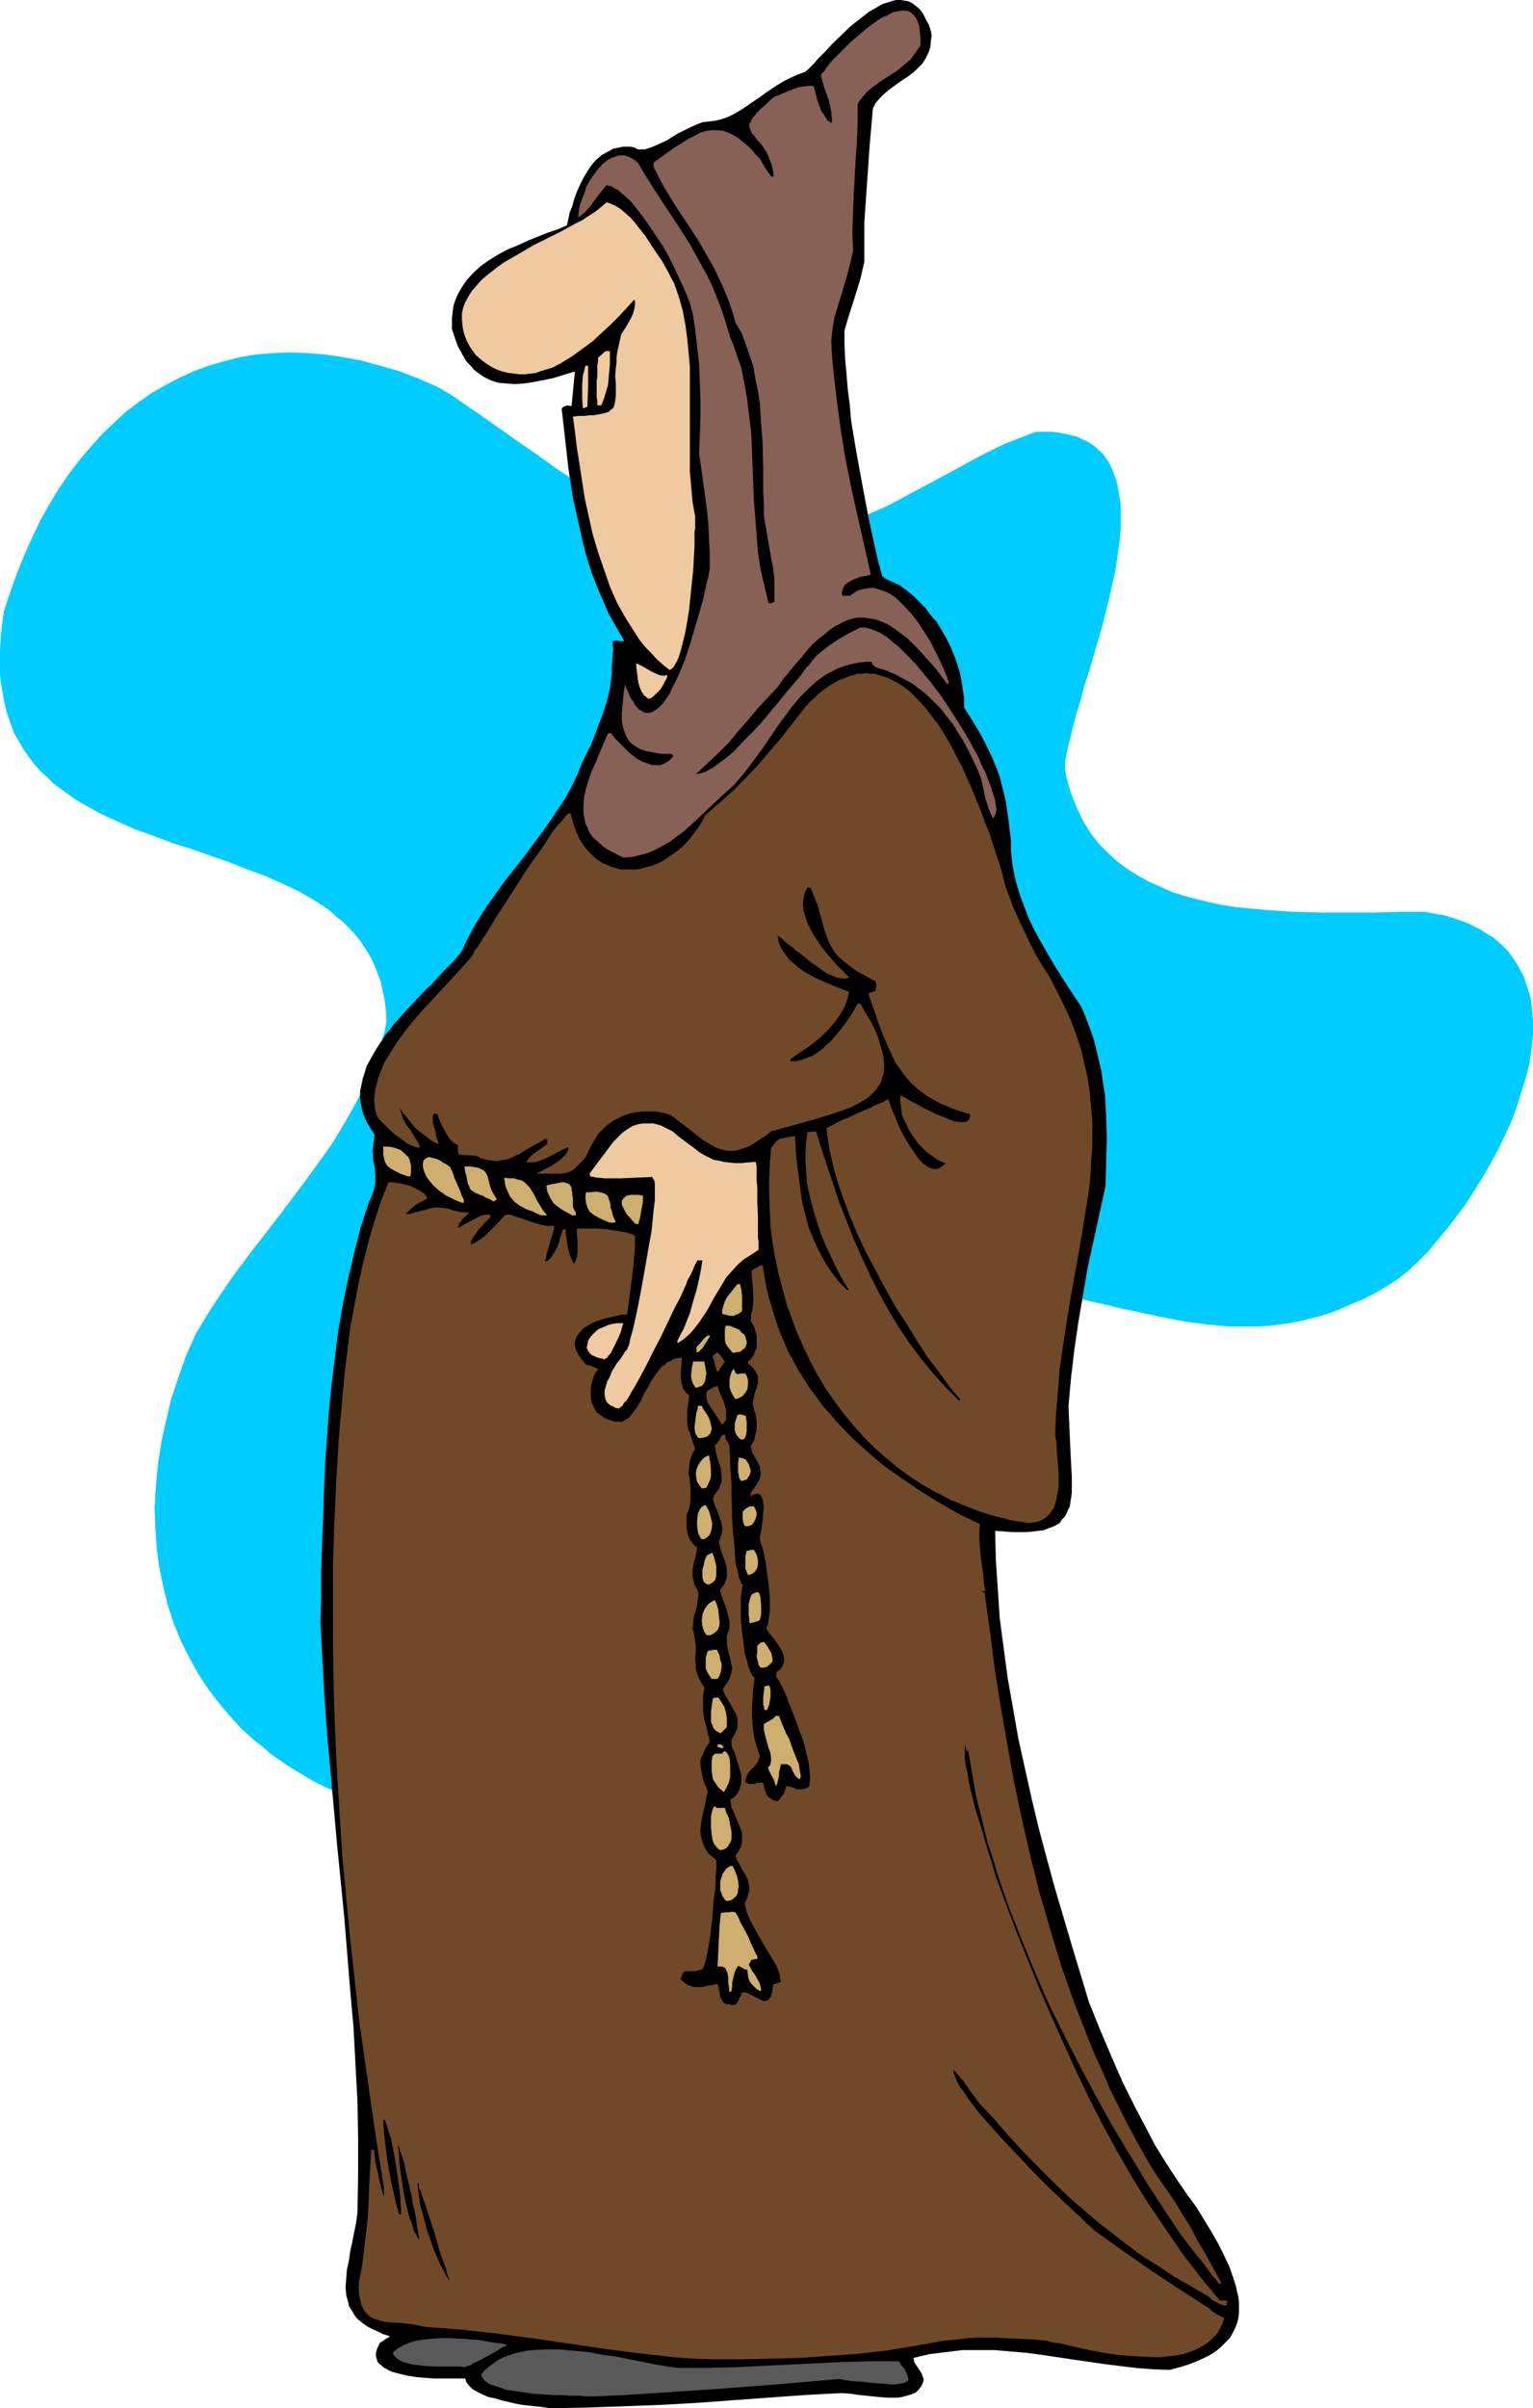 <?xml version="1.0" encoding="UTF-8" standalone="no"?>
<svg
   version="1.0"
   width="99.168mm"
   height="155.711mm"
   id="svg50"
   sodipodi:docname="Monk 5.wmf"
   xmlns:inkscape="http://www.inkscape.org/namespaces/inkscape"
   xmlns:sodipodi="http://sodipodi.sourceforge.net/DTD/sodipodi-0.dtd"
   xmlns="http://www.w3.org/2000/svg"
   xmlns:svg="http://www.w3.org/2000/svg">
  <sodipodi:namedview
     id="namedview50"
     pagecolor="#ffffff"
     bordercolor="#000000"
     borderopacity="0.25"
     inkscape:showpageshadow="2"
     inkscape:pageopacity="0.0"
     inkscape:pagecheckerboard="0"
     inkscape:deskcolor="#d1d1d1"
     inkscape:document-units="mm" />
  <defs
     id="defs1">
    <pattern
       id="WMFhbasepattern"
       patternUnits="userSpaceOnUse"
       width="6"
       height="6"
       x="0"
       y="0" />
  </defs>
  <path
     style="fill:#00ccff;fill-opacity:1;fill-rule:evenodd;stroke:none"
     d="m 114.866,446.153 -3.07,-0.323 -3.07,-0.323 -3.07,-0.646 -2.908,-0.485 -2.908,-0.646 -2.746,-0.646 -2.908,-0.808 -2.585,-0.808 -2.585,-0.808 -2.585,-0.97 -5.008,-2.101 -2.423,-1.131 -2.262,-1.131 -4.362,-2.585 -2.1,-1.293 -4.2,-2.909 -1.777,-1.616 -1.939,-1.454 -1.777,-1.616 -1.777,-1.616 -1.616,-1.778 -3.07,-3.555 -2.908,-3.717 -2.585,-3.878 -2.262,-4.04 -2.1,-4.201 -1.777,-4.363 -1.454,-4.363 -1.131,-4.686 -0.969,-4.686 -0.646,-4.848 -0.323,-5.009 -0.162,-4.848 0.323,-5.171 0.485,-5.171 0.808,-5.333 1.131,-5.171 1.292,-5.494 1.777,-5.333 1.939,-5.494 2.423,-5.333 2.908,-4.848 3.07,-4.686 3.231,-4.686 3.393,-4.525 7.108,-9.211 6.947,-9.211 3.393,-4.686 3.231,-4.525 2.908,-4.848 2.746,-4.848 1.292,-2.424 1.131,-2.424 1.131,-2.424 1.131,-2.585 0.808,-2.585 0.808,-2.585 0.808,-2.585 0.485,-2.585 -0.162,-2.585 -0.323,-2.585 -0.485,-2.262 -0.485,-2.262 -0.808,-2.101 -0.808,-2.101 -0.969,-1.939 -1.131,-1.778 -1.131,-1.778 -1.292,-1.616 -1.454,-1.616 -1.454,-1.454 -1.616,-1.293 -1.616,-1.454 -1.777,-1.293 -1.777,-1.131 -1.939,-1.131 -1.939,-1.131 -4.039,-1.939 -4.362,-1.939 -4.362,-1.616 -4.524,-1.778 -4.685,-1.616 -4.524,-1.616 -4.685,-1.454 -4.685,-1.778 -4.524,-1.616 -4.362,-1.939 -4.2,-1.939 -4.039,-2.262 -1.939,-1.131 -1.777,-1.293 -1.777,-1.293 -1.777,-1.293 -1.616,-1.616 -1.616,-1.454 -1.454,-1.616 -1.292,-1.778 -1.292,-1.778 -1.131,-1.939 -1.131,-1.939 -0.808,-2.101 -0.808,-2.262 -0.646,-2.262 L 0.808,170.155 0.323,167.57 0,164.985 v -2.909 -3.07 l 0.162,-3.07 0.323,-3.232 0.485,-3.393 1.616,-4.848 1.616,-4.525 1.777,-4.363 1.939,-4.363 1.939,-4.04 2.262,-4.04 2.262,-3.717 2.423,-3.555 2.585,-3.393 2.746,-3.232 2.746,-3.07 2.908,-2.747 2.908,-2.747 3.231,-2.424 3.231,-2.262 3.393,-1.939 3.393,-1.778 3.554,-1.616 3.554,-1.293 3.877,-1.131 3.877,-0.97 3.877,-0.646 4.039,-0.323 4.039,-0.162 4.362,0.162 4.2,0.323 4.362,0.646 4.524,0.808 4.685,1.293 4.524,1.293 4.685,1.778 4.847,2.101 2.262,1.293 2.262,1.454 2.262,1.616 2.423,1.616 4.847,3.393 5.008,3.555 5.17,3.555 5.17,3.717 5.493,3.555 5.331,3.232 2.908,1.616 2.746,1.454 2.746,1.454 2.908,1.293 2.746,1.131 2.908,1.131 2.908,0.97 2.746,0.808 2.908,0.485 3.07,0.485 2.746,0.323 h 3.07 l 2.908,-0.162 2.908,-0.162 2.908,-0.646 2.908,-0.808 2.1,-0.162 2.1,-0.485 4.039,-0.808 3.877,-1.131 3.877,-1.293 3.716,-1.616 3.716,-1.616 3.716,-1.939 3.554,-1.939 7.27,-3.878 7.108,-3.878 3.716,-1.939 3.716,-1.778 3.716,-1.454 3.877,-1.454 h 1.939 1.777 l 1.616,0.162 1.616,0.323 1.454,0.323 1.454,0.323 1.292,0.646 1.131,0.485 1.131,0.646 1.131,0.808 0.808,0.808 0.969,0.808 0.646,0.97 0.808,1.131 0.485,0.97 0.485,1.131 0.485,1.293 0.485,1.293 0.485,2.585 0.485,2.909 v 3.07 3.07 l -0.323,3.393 -0.485,3.393 -0.485,3.393 -0.808,3.555 -0.808,3.555 -1.777,7.11 -2.1,7.11 -0.969,3.393 -1.131,3.393 -0.808,3.232 -0.969,3.07 -0.808,2.909 -0.646,2.747 -0.646,2.424 -0.485,2.424 -0.323,1.939 v 0.97 0.97 l 0.323,1.778 0.485,1.778 0.485,1.616 0.646,1.778 1.292,3.07 1.454,2.909 1.777,2.747 1.939,2.424 2.1,2.101 2.262,2.101 2.423,1.778 2.585,1.616 2.585,1.454 2.908,1.293 2.908,1.293 3.07,0.97 3.07,0.808 3.231,0.808 3.231,0.646 3.231,0.485 3.393,0.323 3.393,0.323 6.947,0.485 6.785,0.162 h 6.785 6.624 l 6.301,-0.162 h 3.07 2.908 l 2.262,0.485 2.1,0.323 2.1,0.646 1.939,0.646 1.777,0.646 1.616,0.808 1.616,0.808 1.454,0.97 1.454,0.808 1.292,1.131 1.131,0.97 1.131,1.131 0.969,1.293 0.808,1.131 0.808,1.293 1.454,2.747 0.485,1.454 0.485,1.454 0.485,1.454 0.323,1.454 0.162,1.616 0.323,3.232 v 3.232 l -0.323,3.393 -0.485,3.555 -0.808,3.393 -1.131,3.555 -1.131,3.717 -1.292,3.555 -1.616,3.555 -1.616,3.393 -1.939,3.555 -1.939,3.393 -2.1,3.393 -2.1,3.232 -2.262,3.07 -2.262,2.909 -2.423,2.909 -2.262,2.747 -2.423,2.424 -2.423,2.262 -2.423,1.939 -2.746,1.778 -2.746,1.616 -2.746,1.454 -2.746,1.131 -2.585,1.131 -2.746,1.131 -2.585,0.808 -2.585,0.646 -2.585,0.646 -2.423,0.485 -2.585,0.323 -2.585,0.323 -2.423,0.162 h -2.585 -5.008 l -5.008,-0.485 -5.008,-0.646 -5.17,-0.97 -5.331,-1.131 -5.331,-1.131 -5.493,-1.293 -5.654,-1.293 -5.816,-1.293 -2.585,-0.162 -2.423,-0.162 h -2.423 -2.262 l -2.262,0.323 -2.262,0.323 -2.262,0.323 -1.939,0.485 -2.1,0.646 -1.939,0.646 -1.939,0.808 -1.939,0.97 -1.777,0.97 -1.777,0.97 -1.777,1.131 -1.616,1.131 -1.616,1.293 -1.616,1.454 -2.908,2.747 -2.908,3.232 -2.746,3.393 -2.585,3.555 -2.423,3.717 -2.262,4.04 -2.262,4.04 -2.1,4.201 -1.939,4.363 -3.877,8.726 -1.777,4.525 -1.777,4.363 -3.554,8.888 -3.554,8.726 -1.777,4.04 -1.777,4.04 -1.939,4.04 -1.939,3.717 -1.939,3.555 -1.939,3.232 -3.07,3.393 -2.908,3.232 -3.07,3.07 -3.07,2.747 -3.393,2.424 -3.231,2.262 -3.554,2.101 -3.554,1.939 -3.554,1.616 -3.716,1.293 -3.877,1.293 -3.877,0.97 -4.2,0.646 -4.2,0.646 -4.2,0.323 z"
     id="path1" />
  <path
     style="fill:#000000;fill-opacity:1;fill-rule:evenodd;stroke:none"
     d="m 134.414,588.515 -0.969,-0.162 -1.131,-0.162 -1.454,-0.162 -1.454,-0.162 -1.616,-0.162 -1.777,-0.323 -3.393,-0.808 -1.616,-0.485 -1.616,-0.323 -1.454,-0.646 -1.292,-0.646 -1.131,-0.646 -0.808,-0.808 -0.646,-0.808 -0.162,-0.485 -0.162,-0.485 h -5.493 -2.1 l -2.1,-0.162 -2.1,-0.162 -2.1,-0.323 -2.1,-0.485 -1.777,-0.485 -0.808,-0.323 -0.808,-0.485 -0.646,-0.323 -0.485,-0.485 -0.646,-0.485 -0.323,-0.485 -0.162,-0.646 -0.162,-0.646 v -0.646 l 0.162,-0.808 0.323,-0.808 0.485,-0.97 0.808,-0.485 0.646,-0.485 0.646,-0.323 0.323,-0.323 -1.616,-0.485 -1.292,-0.646 -1.131,-0.485 -1.292,-0.646 -0.969,-0.646 -0.808,-0.646 -0.808,-0.646 -0.646,-0.808 -0.485,-0.808 -0.485,-0.808 -0.485,-0.808 -0.162,-0.808 -0.485,-1.778 -0.162,-1.939 0.162,-2.101 0.162,-2.101 0.485,-2.262 0.323,-2.262 0.485,-2.262 0.969,-4.848 0.323,-2.424 0.162,-9.049 v -9.049 l -0.162,-9.049 -0.485,-9.049 -0.485,-9.049 -0.808,-9.049 -1.454,-17.937 -1.777,-17.937 -1.616,-17.937 -0.808,-8.888 -0.646,-9.049 -0.485,-9.049 -0.485,-8.888 0.162,-6.464 v -6.464 l 0.485,-13.089 0.485,-13.089 0.485,-6.464 0.485,-6.625 0.646,-6.464 0.808,-6.464 0.808,-6.464 1.131,-6.464 1.292,-6.302 1.454,-6.14 1.616,-6.302 1.939,-5.979 0.646,-1.454 0.485,-1.293 0.323,-1.293 0.162,-0.97 v -0.97 -0.97 l -0.162,-1.778 -0.162,-0.808 -0.162,-0.808 -0.162,-1.778 v -0.97 l 0.162,-1.131 0.162,-1.131 0.162,-1.293 -0.969,-1.454 -0.969,-1.616 -0.646,-1.454 -0.485,-1.454 -0.323,-1.616 -0.162,-1.454 v -1.616 l 0.323,-1.454 0.323,-1.616 0.485,-1.454 0.485,-1.616 0.808,-1.454 0.808,-1.454 0.969,-1.616 1.939,-2.909 2.262,-2.909 2.585,-2.909 2.585,-2.747 2.585,-2.747 1.292,-1.131 1.131,-1.293 2.262,-2.424 1.131,-1.131 1.131,-1.131 0.808,-0.97 0.808,-0.97 1.454,-3.07 1.616,-3.07 1.777,-2.909 1.939,-2.909 4.039,-5.656 4.362,-5.494 4.2,-5.656 2.1,-2.909 1.939,-2.909 1.939,-2.909 1.616,-2.909 1.454,-3.07 1.292,-3.232 0.969,-1.939 0.969,-1.939 0.808,-1.939 0.646,-1.778 1.292,-3.393 1.131,-3.393 0.808,-3.393 0.485,-3.717 v -1.778 l 0.162,-1.939 0.162,-1.939 -0.162,-2.101 0.646,-0.162 h 0.485 l 0.646,0.162 h 0.808 l 0.162,-0.162 v -0.162 l -1.777,-3.07 -1.939,-3.393 -1.454,-3.393 -1.454,-3.393 -1.292,-3.393 -1.131,-3.555 -0.969,-3.717 -0.808,-3.555 -0.808,-3.717 -0.808,-3.555 -1.131,-7.433 -0.808,-7.272 -0.808,-7.11 0.323,-0.323 0.162,-0.162 0.485,-0.162 0.485,-0.162 0.485,0.162 h 0.485 l 0.808,-8.403 -2.746,0.808 -2.585,0.808 -2.423,0.485 -2.423,0.485 -2.262,0.323 -2.262,0.162 -2.1,-0.162 -1.939,-0.162 -1.939,-0.646 -1.616,-0.808 -1.616,-1.131 -0.808,-0.646 -0.646,-0.808 -0.808,-0.808 -0.646,-0.808 -1.131,-2.101 -0.646,-1.131 -0.485,-1.293 -0.485,-1.454 -0.485,-1.454 v -1.454 -1.293 l 0.162,-1.454 0.162,-1.293 0.323,-1.131 0.485,-1.293 0.485,-0.97 0.646,-1.131 0.646,-0.97 0.646,-0.97 1.616,-1.778 1.939,-1.778 2.1,-1.454 2.1,-1.293 2.423,-1.293 2.423,-0.97 2.423,-1.131 4.847,-1.939 2.423,-0.808 2.262,-0.97 0.323,-1.454 0.323,-1.616 0.646,-1.616 0.485,-1.778 0.646,-1.778 0.808,-1.778 0.808,-1.616 0.969,-1.616 0.969,-1.454 1.131,-1.293 1.292,-1.131 1.454,-0.808 1.454,-0.808 1.616,-0.323 0.808,-0.162 h 0.808 0.969 l 0.969,0.162 0.808,0.485 h 0.808 0.969 l 0.969,-0.323 0.969,-0.323 1.131,-0.485 2.423,-1.131 2.262,-1.454 2.585,-1.293 2.423,-1.131 1.292,-0.485 1.292,-0.162 1.616,-0.162 1.454,-0.323 1.454,-0.485 1.454,-0.646 1.454,-0.808 1.292,-0.808 2.585,-1.778 1.454,-0.97 1.292,-0.97 2.908,-1.939 1.616,-0.97 1.616,-0.808 1.777,-0.808 1.777,-0.646 0.808,-0.646 0.646,-0.646 0.808,-0.808 0.808,-0.97 1.777,-1.778 1.939,-2.101 4.362,-4.201 2.262,-1.778 2.262,-1.778 1.131,-0.646 1.131,-0.646 1.131,-0.646 1.131,-0.323 0.969,-0.323 L 219.069,0 h 1.131 l 0.969,0.162 0.969,0.162 0.969,0.485 0.808,0.646 0.969,0.808 0.808,1.131 0.646,1.293 0.808,1.454 0.485,1.616 0.162,0.97 -0.162,0.97 -0.162,1.778 -0.485,1.454 -0.646,1.293 -0.808,1.293 -1.131,1.131 -0.969,0.97 -1.292,0.97 -2.423,1.616 -2.423,1.778 -1.292,1.131 -0.969,0.97 -0.969,1.131 -0.646,1.293 -0.808,9.211 -0.646,9.372 -0.323,4.686 -0.323,4.686 v 4.848 4.686 l -0.485,2.101 -0.485,2.101 -1.292,4.201 -1.292,4.04 -0.646,2.101 -0.646,2.262 v 3.393 l 0.162,3.555 0.323,3.555 0.323,3.878 0.485,3.717 0.323,3.878 1.292,7.756 1.454,7.918 1.454,7.756 1.616,7.433 0.808,3.555 0.969,3.555 0.323,0.323 0.323,0.162 0.323,0.323 0.485,0.162 0.646,0.323 0.808,0.323 0.485,0.323 0.646,0.162 1.777,1.293 1.777,1.454 1.616,1.616 1.454,1.454 1.292,1.778 1.454,1.616 1.131,1.939 1.131,1.939 0.969,1.939 0.808,1.939 0.808,2.101 0.646,2.101 0.485,2.262 0.323,2.101 0.323,2.262 v 2.262 l 1.454,2.262 1.292,2.101 1.131,1.939 0.969,1.778 0.969,1.939 0.808,1.616 1.454,3.555 0.646,1.778 0.485,1.939 0.485,1.939 0.485,1.939 0.323,2.262 0.323,2.262 0.323,2.585 0.323,2.747 v 2.747 l 0.323,2.747 0.485,2.747 0.646,2.585 0.808,2.585 0.969,2.585 0.969,2.585 1.131,2.424 1.292,2.424 1.454,2.585 2.746,4.686 3.07,4.848 3.231,4.848 1.131,2.585 0.969,2.585 0.969,2.747 0.646,2.585 0.646,2.747 0.646,2.747 0.323,2.585 0.485,2.747 0.162,2.747 0.162,2.747 0.162,5.494 -0.162,5.817 -0.162,5.817 -1.454,6.625 -1.454,6.625 -1.454,6.625 -1.131,6.625 -1.131,6.625 -0.969,6.625 -0.808,6.787 -0.646,7.11 0.162,3.878 0.162,3.878 0.162,3.393 0.162,3.232 0.162,2.909 v 2.747 1.131 l -0.162,1.293 -0.162,0.97 -0.162,1.131 -0.485,0.97 -0.323,0.808 -0.485,0.808 -0.646,0.646 -0.485,0.808 -0.808,0.485 -0.969,0.485 -0.969,0.323 -1.131,0.485 -1.292,0.162 -1.292,0.162 -1.616,0.162 h -1.616 -1.939 l -1.939,-0.162 -2.262,-0.162 0.162,7.11 0.485,7.11 0.485,7.272 0.969,7.272 0.969,7.272 1.292,7.272 1.292,7.433 1.616,7.272 1.616,7.272 1.777,7.433 1.939,7.272 1.939,7.11 2.1,7.11 2.1,7.11 2.1,6.948 2.1,6.948 2.746,6.787 2.746,6.464 2.746,6.302 3.07,6.14 3.231,6.14 1.616,3.07 1.777,2.909 1.939,3.07 1.939,2.909 2.1,3.07 2.262,3.07 3.554,5.817 1.777,3.07 1.454,2.909 1.454,3.07 0.969,2.909 0.485,1.454 0.323,1.454 0.323,1.293 0.162,1.454 v 1.293 1.293 l -0.162,1.293 -0.323,1.293 -0.485,1.131 -0.646,1.293 -0.646,1.131 -0.969,0.97 -1.131,1.131 -1.131,0.97 -1.454,0.97 -1.616,0.808 -1.777,0.808 -2.1,0.808 -2.1,0.646 -2.423,0.646 -4.2,-0.162 -4.039,-0.323 -4.039,-0.485 -3.877,-0.485 -7.755,-1.131 -7.593,-1.131 -3.716,-0.485 -3.877,-0.323 -3.716,-0.323 h -3.877 -3.877 l -4.039,0.485 -4.039,0.485 -4.039,0.97 0.162,0.485 0.162,0.646 0.646,0.97 0.646,0.97 0.485,0.808 0.323,0.97 0.162,0.323 -0.162,0.646 -0.162,0.485 -0.323,0.646 -0.646,0.808 -0.646,0.646 -1.131,0.485 -1.131,0.323 -1.131,0.323 -1.131,0.162 h -2.262 l -2.262,-0.162 -4.685,-0.485 -2.262,-0.323 -2.1,-0.162 -9.209,0.485 -8.886,0.646 -17.771,1.293 -8.886,0.485 -8.724,0.323 -9.047,0.323 z"
     id="path2" />
  <path
     style="fill:#595959;fill-opacity:1;fill-rule:evenodd;stroke:none"
     d="m 145.561,585.606 h -2.423 l -1.616,-0.162 h -2.1 l -2.1,-0.162 h -2.262 l -4.685,-0.323 -2.262,-0.323 -2.262,-0.323 -2.1,-0.323 -1.777,-0.646 -1.616,-0.485 -0.808,-0.323 -0.646,-0.485 -0.485,-0.323 -0.323,-0.485 -0.323,-0.485 -0.162,-0.485 0.808,-0.97 1.131,-0.97 1.131,-0.808 1.131,-0.808 1.292,-0.646 1.292,-0.485 1.454,-0.485 1.454,-0.323 1.454,-0.323 1.616,-0.162 3.231,-0.162 h 3.231 l 3.393,0.323 3.554,0.323 3.393,0.646 3.554,0.485 3.231,0.646 3.231,0.646 1.616,0.323 1.616,0.323 2.908,0.485 2.585,0.323 h 6.785 l 6.785,-0.162 13.409,-0.646 13.409,-0.646 6.785,-0.162 h 6.624 l 0.485,0.646 0.323,0.485 0.808,0.97 0.162,0.485 0.323,0.646 0.162,0.646 0.162,0.808 -0.485,0.323 -0.808,0.323 -0.969,0.162 -0.969,0.162 h -1.131 l -1.292,-0.162 -2.746,-0.162 -2.746,-0.323 -2.585,-0.162 -1.131,-0.162 -1.131,-0.162 -0.808,-0.162 h -0.646 l -14.863,1.293 -14.863,1.131 -14.702,0.97 -7.432,0.485 z"
     id="path3" />
  <path
     style="fill:#595959;fill-opacity:1;fill-rule:evenodd;stroke:none"
     d="m 113.574,578.496 -0.808,-0.162 h -2.1 -1.292 -2.746 l -2.908,-0.162 -1.292,-0.162 -1.454,-0.162 -1.292,-0.323 -1.131,-0.323 -0.969,-0.485 -0.646,-0.485 -0.646,-0.646 -0.323,-0.646 1.131,-0.97 1.454,-0.808 1.454,-0.646 1.616,-0.485 1.939,-0.323 1.777,-0.162 2.1,-0.162 h 1.939 l 4.039,0.162 3.877,0.323 1.939,0.323 1.777,0.323 1.616,0.162 1.292,0.323 -0.162,0.162 -0.162,0.162 -0.485,0.162 -0.646,0.323 -0.646,0.485 -0.808,0.485 -1.777,0.97 -1.777,0.97 -1.777,0.808 -0.646,0.485 -0.646,0.162 -0.485,0.162 z"
     id="path4" />
  <path
     style="fill:#704928;fill-opacity:1;fill-rule:evenodd;stroke:none"
     d="m 173.995,576.557 -4.362,-0.162 -4.524,-0.323 -8.724,-0.97 -8.724,-1.131 -17.61,-2.585 -8.562,-1.131 -8.724,-0.97 -4.362,-0.323 -4.362,-0.323 -1.616,-0.323 -1.616,-0.323 -2.908,-0.323 -2.908,-0.162 -1.131,-0.162 -1.292,-0.323 -0.969,-0.323 -0.969,-0.485 -0.808,-0.646 -0.808,-0.97 -0.646,-1.293 -0.162,-0.646 -0.162,-0.808 -0.162,-0.808 -0.162,-0.97 v -0.97 -1.293 l 0.808,-4.04 0.485,-4.04 0.485,-4.201 0.485,-4.04 0.323,-8.241 0.485,-8.08 0.162,0.162 h 0.485 l 0.323,2.909 0.646,2.909 0.646,2.909 0.808,2.909 v -2.424 l -1.616,-10.019 -1.454,-9.857 -1.454,-10.18 -1.454,-10.18 L 86.755,484.127 85.624,473.947 84.655,463.767 83.686,453.425 83.04,443.244 82.393,432.903 81.909,422.722 81.586,412.542 81.424,402.362 V 392.182 382.163 l 0.323,-10.019 0.485,-10.665 0.646,-10.665 0.969,-10.665 0.485,-5.171 0.646,-5.333 0.646,-5.171 0.969,-5.171 0.969,-5.171 1.131,-5.171 1.292,-5.171 1.454,-5.009 1.616,-5.009 1.939,-4.848 h 0.969 l 1.292,0.162 1.454,0.323 1.454,0.323 1.292,0.646 1.292,0.646 1.131,0.808 0.323,0.485 0.323,0.485 -0.808,0.485 -0.646,0.323 -1.454,0.808 -1.131,0.97 -0.646,0.646 -0.646,0.646 h 0.969 l 0.969,-0.323 1.939,-0.485 1.939,-0.485 0.969,-0.323 h 1.131 l 1.616,0.162 0.969,0.162 0.808,0.323 2.1,0.485 2.1,0.162 -0.969,0.97 -0.485,0.323 -0.323,0.485 -0.646,0.808 -0.162,0.485 -0.162,0.646 0.969,-0.485 0.808,-0.485 2.1,-1.131 0.969,-0.485 0.969,-0.485 0.969,-0.162 h 1.131 v 0.646 l -0.646,0.646 -0.808,0.808 -1.454,1.616 -0.646,0.97 -0.646,0.808 -0.485,0.97 -0.162,0.808 1.292,-0.485 1.131,-0.808 1.131,-0.808 1.131,-1.131 1.939,-1.939 1.939,-2.101 h 1.292 l 1.292,0.485 1.454,0.485 1.454,0.485 1.454,0.485 1.616,0.485 1.616,0.323 h 1.777 l -0.162,0.97 -0.323,1.131 -0.646,2.101 -0.646,2.262 -0.485,2.262 0.485,-0.162 0.485,-0.323 0.323,-0.323 0.323,-0.485 0.646,-0.97 0.646,-1.131 0.485,-1.293 0.323,-1.293 0.323,-0.97 0.323,-0.97 h 0.646 v 0.808 l 0.162,0.97 0.162,1.131 0.162,1.293 0.323,1.293 0.323,1.131 0.485,0.97 0.162,0.485 0.323,0.323 0.162,-0.323 0.162,-0.323 0.162,-0.485 0.162,-0.485 0.162,-1.293 v -1.293 -1.454 l -0.162,-1.293 v -0.97 -0.323 -0.323 h 3.07 2.1 l 2.1,0.162 2.1,0.323 1.939,0.323 0.969,0.162 0.808,0.323 0.646,0.162 0.485,0.323 v 2.262 l -0.162,2.424 -0.485,4.848 -0.646,4.848 -0.646,4.848 h -1.292 l -1.292,0.323 -2.908,0.646 -1.454,0.485 -1.292,0.485 -1.131,0.646 -1.131,0.646 -0.808,0.808 -0.808,0.97 -0.485,0.97 -0.162,0.97 v 0.646 l 0.162,0.646 0.162,0.485 0.323,0.646 0.323,0.646 0.646,0.808 0.485,0.646 0.646,0.808 0.969,0.162 0.646,0.323 0.485,0.162 0.323,0.162 0.323,0.162 0.162,0.162 -0.808,1.131 -0.485,1.293 -0.323,1.293 -0.162,1.293 v 1.454 l 0.162,1.293 0.485,1.293 0.808,1.454 1.131,0.808 0.969,0.646 0.808,0.323 0.969,0.323 0.808,0.162 h 0.808 0.646 l 0.646,-0.323 0.485,-0.323 0.646,-0.323 0.485,-0.646 0.485,-0.646 0.969,-1.293 0.969,-1.616 0.808,-1.778 0.969,-1.616 0.969,-1.778 1.131,-1.616 1.131,-1.454 0.808,-0.485 0.646,-0.646 0.808,-0.323 0.808,-0.485 0.969,-0.162 0.969,-0.162 -0.162,2.424 -0.162,1.293 v 1.131 l 0.162,1.131 0.323,1.131 0.162,0.646 0.808,0.97 0.646,0.485 -0.162,1.454 -0.162,1.293 -0.162,0.97 v 0.97 0.646 0.646 0.97 l 0.162,0.97 0.162,0.646 0.323,0.485 0.162,0.808 0.323,0.808 0.323,1.131 0.485,1.293 -0.646,1.131 -0.485,1.131 -0.162,0.97 -0.162,0.97 -0.162,1.778 0.323,1.939 0.162,1.778 v 1.939 1.131 l -0.162,0.97 -0.323,1.293 -0.485,1.131 v 3.07 l 0.162,1.131 0.323,1.131 0.485,0.97 0.646,0.808 0.485,0.485 0.485,0.323 -0.162,1.293 -0.323,1.293 -0.323,1.131 -0.162,0.97 -0.162,1.131 v 1.293 l 0.323,1.293 0.162,0.646 0.323,0.808 0.323,0.323 0.162,0.485 0.162,0.485 v 0.485 l -0.162,1.131 -0.162,1.293 -0.323,1.454 -0.485,1.454 -0.162,1.454 -0.162,1.454 0.323,1.131 0.162,0.97 0.162,0.97 0.162,0.97 v 1.616 l -0.162,1.616 0.162,1.616 v 0.808 l 0.162,0.808 0.323,0.97 0.485,0.97 0.485,0.97 0.646,0.97 -0.162,1.131 -0.162,0.97 v 0.97 0.808 1.454 l 0.162,1.454 0.162,1.293 0.485,1.454 0.162,0.808 0.162,0.97 0.323,0.97 0.162,0.97 -0.646,0.97 -0.485,0.808 -0.323,0.808 -0.323,0.808 -0.323,0.485 -0.162,0.646 v 1.293 l 0.162,1.131 0.323,1.454 0.162,0.808 0.323,0.97 0.485,0.97 0.323,1.131 -0.323,1.131 -0.162,1.131 -0.485,2.101 -0.485,2.262 -0.323,2.262 v 1.131 l 0.162,0.97 0.323,1.131 0.323,0.97 0.485,0.97 0.646,0.97 0.969,0.808 0.969,0.808 v 0.97 1.293 l -0.162,1.616 v 1.778 l -0.162,1.939 -0.323,2.101 -0.323,4.363 -0.485,4.201 -0.323,2.101 -0.323,1.778 -0.323,1.616 -0.323,1.293 -0.162,0.485 -0.162,0.485 -0.162,0.323 -0.162,0.323 -1.131,0.323 -0.969,0.162 h -1.454 -0.646 l -0.485,0.323 -0.162,0.323 -0.162,0.323 -0.162,0.485 -0.162,0.485 0.646,0.646 0.485,0.323 0.646,0.485 0.485,0.162 0.969,0.323 h 0.969 1.131 l 1.131,-0.323 1.131,-0.162 1.454,-0.323 0.162,0.646 0.162,0.646 0.162,1.131 0.162,0.808 0.323,0.646 0.323,0.485 0.162,0.323 0.485,0.162 0.323,0.162 h 0.485 l 0.646,0.162 h 0.808 l 0.485,-0.485 0.323,-0.485 0.162,-0.323 0.162,-0.485 0.323,-0.485 0.323,-0.808 h 0.646 l 0.646,0.162 1.292,0.646 1.292,0.646 0.969,0.485 0.485,0.162 h 0.485 l 0.485,-0.162 0.323,-0.323 0.323,-0.485 0.323,-0.808 0.162,-0.97 0.162,-1.293 1.939,-0.646 -0.162,-0.646 -0.162,-0.97 -0.323,-1.131 -0.485,-1.131 -0.646,-1.131 -0.808,-1.293 -1.616,-2.747 -1.616,-2.747 -1.454,-2.747 -0.646,-1.293 -0.485,-1.293 -0.323,-1.131 -0.162,-0.97 0.485,-0.97 0.323,-1.131 0.323,-0.808 v -0.808 l -0.162,-0.97 -0.162,-0.808 -0.646,-1.454 -0.808,-1.293 -0.646,-1.293 -0.646,-1.131 -0.162,-0.485 -0.162,-0.485 0.808,-1.131 0.485,-0.97 0.323,-0.97 v -0.97 -0.808 -0.808 l -0.646,-1.616 -0.646,-1.454 -0.646,-1.616 -0.646,-1.454 -0.162,-0.97 -0.162,-0.808 1.131,-0.808 0.646,-0.808 0.485,-0.97 0.323,-0.97 0.162,-0.97 v -1.131 l -0.162,-0.97 -0.323,-1.131 -0.646,-2.101 -0.646,-1.939 -0.485,-0.97 -0.162,-0.646 v -0.808 -0.485 l 0.646,-1.131 0.485,-0.97 0.323,-0.808 v -0.97 -0.808 -0.646 l -0.323,-0.808 -0.323,-0.646 -1.616,-2.909 -0.808,-1.293 -0.323,-0.808 -0.162,-0.646 0.808,-1.131 0.646,-0.97 0.323,-0.97 0.323,-0.97 0.162,-0.97 -0.162,-0.808 -0.323,-1.616 -0.485,-1.778 -0.323,-1.778 v -0.97 -0.97 l 0.323,-0.97 0.323,-1.131 v -1.454 l -0.323,-1.293 -0.323,-1.293 -0.323,-1.131 -0.485,-1.131 -0.323,-0.97 -0.323,-0.97 -0.162,-0.97 0.646,-0.808 0.485,-0.808 0.323,-0.808 0.162,-0.646 v -0.808 -0.808 l -0.162,-1.293 -0.485,-1.454 -0.485,-1.293 -0.485,-1.454 -0.323,-1.454 0.323,-0.97 0.323,-0.97 0.162,-0.808 v -0.808 l -0.162,-0.808 -0.162,-0.808 -0.485,-1.293 -0.485,-1.293 -0.485,-1.131 -0.323,-1.131 -0.162,-0.646 0.162,-0.485 0.646,-0.97 0.646,-0.808 0.323,-0.97 0.323,-0.808 v -0.808 -0.808 l -0.162,-1.616 -0.485,-1.454 -0.485,-1.454 -0.323,-1.454 -0.162,-1.293 0.485,-0.485 0.485,-0.646 0.323,-0.646 0.485,-0.808 h 0.162 l 0.485,-0.162 0.162,1.131 0.323,0.485 0.485,0.808 0.162,0.646 v 0.646 0.808 l 0.162,0.97 v 2.101 l 0.162,2.262 0.162,2.585 v 2.585 l 0.162,5.817 0.162,2.747 0.323,2.747 0.162,2.424 0.162,2.424 0.162,0.97 0.323,0.97 0.162,0.97 0.162,0.808 0.162,0.485 0.323,0.646 0.162,0.485 0.323,0.323 -0.162,0.808 -0.162,1.131 -0.162,1.293 v 3.07 1.778 l 0.323,3.555 0.485,3.555 0.162,1.616 0.485,1.454 0.323,1.454 0.485,1.293 0.485,0.97 0.646,0.808 -0.323,2.262 -0.162,2.424 -0.162,2.262 v 2.424 l 0.162,2.262 0.323,2.585 0.646,2.424 0.808,2.424 -0.323,0.808 -0.323,0.808 -0.485,0.646 -0.646,0.646 -0.808,0.808 -0.485,0.646 -0.323,0.97 -0.162,0.485 v 0.485 l 0.323,0.162 0.485,0.323 h 0.646 0.969 l 0.323,-0.323 h 0.485 0.485 0.646 l 0.162,0.808 0.162,0.808 0.323,0.646 0.162,0.646 0.485,0.646 0.485,0.323 0.808,0.485 0.969,0.162 0.808,-0.97 0.646,-0.808 0.323,-0.97 0.323,-0.97 0.808,0.162 0.646,0.162 0.485,0.162 0.646,0.323 h 0.485 0.646 l 0.808,-0.162 0.485,-0.162 0.485,-0.323 0.162,-0.485 v -0.485 l 0.162,-0.646 v -0.808 l -0.162,-1.454 -0.162,-1.778 -0.485,-1.939 -0.485,-2.101 -0.646,-2.262 -0.808,-2.101 -1.616,-4.363 -0.808,-1.939 -0.646,-1.778 -0.808,-1.778 -0.646,-1.293 -0.323,-0.646 -0.323,-0.485 -0.323,-0.323 -0.162,-0.323 0.162,-0.646 v -0.162 -0.162 l 0.808,-0.646 0.646,-0.808 0.323,-0.808 0.162,-0.808 -0.162,-0.808 -0.162,-0.646 -0.323,-0.808 -0.485,-0.808 -0.969,-1.454 -1.131,-1.454 -0.485,-0.485 -0.323,-0.646 -0.323,-0.323 v -0.485 l 0.323,-0.646 0.162,-0.97 0.162,-1.131 0.162,-1.454 v -1.454 -1.616 l -0.323,-3.393 -0.485,-3.555 -0.162,-1.616 -0.323,-1.454 -0.323,-1.454 -0.323,-1.131 -0.323,-0.808 -0.162,-0.808 v -0.162 -0.323 -0.162 l 0.162,-0.808 0.162,-0.808 0.162,-0.97 0.162,-1.293 0.162,-2.262 0.162,-1.131 -0.162,-0.97 -0.162,-0.97 -0.323,-0.646 -0.323,-0.485 h -0.323 l -0.323,-0.162 h -0.323 l -0.323,0.162 -0.485,0.162 -0.485,0.323 v -0.808 l 0.808,-1.131 0.646,-0.97 0.485,-0.808 0.323,-0.808 0.162,-0.808 v -0.646 l -0.162,-0.646 v -0.646 l -0.646,-1.293 -0.646,-1.131 -0.646,-1.131 -0.323,-1.454 0.485,-0.808 0.485,-0.97 0.162,-1.131 0.323,-0.97 v -1.131 -1.131 l -0.162,-0.97 -0.162,-0.97 -0.323,-0.808 -0.162,-0.808 -0.162,-0.808 0.162,-0.808 0.323,-1.454 0.485,-1.454 0.323,-1.293 v -0.808 -0.646 l -0.323,-0.808 -0.485,-0.808 -0.646,-0.808 -0.969,-0.808 v -0.485 l 0.646,-0.485 0.323,-0.485 0.485,-0.646 0.162,-0.646 0.485,-1.131 v -1.454 -1.454 l -0.323,-1.293 -0.485,-1.293 -0.646,-0.97 0.162,-1.778 0.323,-1.454 0.162,-1.616 v -1.293 l -0.162,-2.909 -0.162,-1.454 -0.162,-1.778 0.646,-0.485 0.646,-0.323 0.485,-0.323 0.485,-0.162 0.485,-0.162 0.485,2.909 0.485,2.747 0.646,2.585 0.808,2.747 0.808,2.585 0.808,2.424 1.131,2.585 0.969,2.424 1.292,2.262 1.292,2.424 2.746,4.363 1.616,2.101 1.454,2.101 1.777,1.939 1.777,2.101 3.554,3.717 3.877,3.555 4.2,3.555 4.362,3.07 4.524,3.07 4.685,2.909 4.847,2.747 5.008,2.424 -0.162,1.778 v 1.939 l 0.162,2.101 0.162,2.101 0.646,4.363 0.162,1.939 0.323,2.101 -0.969,0.162 0.808,0.323 1.292,9.211 1.131,9.049 1.454,9.211 1.616,9.211 1.616,9.049 1.939,9.211 2.1,9.211 2.262,9.049 2.585,8.888 2.746,9.049 3.07,8.726 3.393,8.726 1.777,4.363 1.939,4.201 1.777,4.201 2.1,4.201 2.1,4.201 2.262,4.201 2.262,4.04 2.423,4.04 2.262,3.232 2.262,3.232 1.939,3.232 1.939,3.07 1.777,3.393 1.939,3.232 1.939,3.555 0.969,1.778 0.969,1.778 -0.162,0.162 -0.162,0.323 -0.162,-0.323 -0.323,-0.323 -0.323,-0.323 -0.162,-0.323 -0.646,-0.646 -0.646,-0.808 -0.646,-0.97 -1.616,-2.101 -1.616,-1.939 -0.808,-1.131 -0.646,-0.808 -0.646,-0.808 -0.485,-0.646 -0.323,-0.485 -0.323,-0.323 -4.2,-6.302 -4.2,-6.464 -4.2,-6.948 -4.2,-6.948 -4.039,-7.272 -4.039,-7.595 -3.877,-7.595 -3.716,-7.595 -3.393,-7.756 -3.231,-7.918 -3.07,-7.756 -2.746,-7.918 -1.131,-3.878 -1.292,-3.878 -0.969,-3.878 -0.969,-3.878 -0.969,-3.878 -0.646,-3.717 -0.646,-3.717 -0.646,-3.878 -0.162,0.323 -0.162,0.323 -0.485,-2.101 v 1.454 1.778 l 0.162,1.778 0.485,1.939 0.323,2.262 0.485,2.101 1.131,4.686 1.454,4.525 1.292,4.525 0.646,2.101 0.646,1.939 0.485,1.778 0.485,1.616 5.008,13.412 2.746,6.787 2.746,6.787 2.908,6.787 3.07,6.787 3.07,6.787 3.231,6.787 3.393,6.625 3.554,6.464 3.716,6.464 3.877,6.302 4.2,6.14 4.2,6.14 4.362,5.656 4.685,5.656 h 1.777 l -0.162,1.293 -0.808,-0.162 -0.646,-0.162 -1.131,-0.646 -0.969,-0.485 -0.808,-0.808 -4.2,-2.424 -4.2,-2.424 -3.877,-2.585 -3.877,-2.424 -3.716,-2.747 -3.554,-2.747 -3.554,-2.747 -3.393,-2.909 -3.393,-2.909 -3.231,-3.07 -3.231,-3.232 -3.07,-3.07 -3.231,-3.393 -3.07,-3.393 -3.07,-3.555 -3.231,-3.393 -0.969,-1.293 -0.808,-1.131 -0.646,-0.808 -0.485,-0.808 -0.646,-0.808 -0.323,-0.646 -0.485,-0.485 -0.323,-0.323 -0.485,-0.646 -0.485,-0.485 -0.808,-0.97 v 0.808 l 0.323,0.646 0.323,0.97 0.485,0.97 0.646,1.131 0.808,0.97 0.808,1.293 0.969,1.293 0.969,1.293 1.131,1.454 2.423,2.747 2.746,3.07 2.746,2.909 5.816,6.14 2.908,2.909 2.746,2.585 1.292,1.293 1.292,1.131 1.292,1.293 1.131,0.97 0.969,0.97 0.969,0.97 0.808,0.646 0.808,0.808 6.785,4.848 6.947,4.848 7.108,4.686 7.27,4.686 0.646,0.646 0.969,0.646 0.969,0.485 0.485,0.323 0.646,0.162 -0.485,1.454 -0.646,1.293 -0.646,1.131 -0.969,0.97 -0.969,0.97 -1.131,0.808 -1.131,0.646 -1.292,0.646 -1.292,0.485 -1.454,0.485 -1.616,0.323 -1.454,0.162 -1.616,0.162 -1.616,0.162 -3.393,-0.162 -3.231,-0.162 -3.554,-0.323 -3.231,-0.485 -3.231,-0.646 -3.07,-0.646 -2.746,-0.646 -1.292,-0.323 -1.292,-0.162 -0.969,-0.162 -0.969,-0.323 -3.393,-0.323 -3.393,-0.162 -3.07,-0.162 -3.07,-0.162 h -3.231 l -3.07,0.162 -3.07,0.323 -3.231,0.323 -7.108,1.293 -7.108,1.131 -7.108,0.808 -7.108,0.485 -6.947,0.485 -7.108,0.162 -6.947,0.162 z"
     id="path5" />
  <path
     style="fill:#000000;fill-opacity:1;fill-rule:evenodd;stroke:none"
     d="m 109.858,557.328 -0.646,-0.97 -0.646,-1.293 -0.808,-1.454 -0.646,-1.454 -0.808,-1.778 -0.646,-1.778 -1.292,-3.717 -0.969,-3.717 -0.485,-1.616 -0.323,-1.616 -0.162,-1.454 -0.162,-1.293 -0.162,-0.97 v -0.808 0 l 0.162,0.162 0.162,0.323 v 0.485 l 0.162,0.646 0.323,0.485 0.162,0.808 0.323,0.808 0.646,1.778 0.646,2.101 1.454,4.363 1.292,4.525 0.646,1.939 0.646,1.778 0.323,0.808 0.162,0.808 0.162,0.485 0.162,0.646 0.162,0.323 0.162,0.323 v 0.162 z"
     id="path6" />
  <path
     style="fill:#000000;fill-opacity:1;fill-rule:evenodd;stroke:none"
     d="m 102.426,547.309 -0.646,-1.131 -0.646,-1.131 -0.323,-1.454 -0.646,-1.454 -0.808,-3.07 -0.646,-3.07 -0.485,-3.232 -0.485,-3.232 -0.162,-1.454 v -1.293 l -0.162,-1.454 -0.162,-1.131 0.162,0.162 0.162,0.485 0.162,0.485 0.162,0.485 0.485,1.293 0.485,1.616 0.323,1.778 0.485,2.101 0.969,4.04 0.323,2.101 0.485,1.939 0.323,1.778 0.162,1.616 0.323,1.454 v 0.485 l 0.162,0.485 v 0.323 z"
     id="path7" />
  <path
     style="fill:#000000;fill-opacity:1;fill-rule:evenodd;stroke:none"
     d="m 97.58,541.169 -0.808,-2.909 -0.646,-2.909 -0.646,-2.909 -0.485,-2.909 -0.485,-2.909 -0.323,-2.747 -0.323,-2.909 -0.162,-2.747 0.323,-0.323 0.323,0.808 0.323,0.97 0.323,1.293 0.485,1.293 0.323,1.454 0.323,1.616 0.646,3.393 0.485,3.393 0.485,3.393 0.162,1.616 v 1.454 l 0.162,1.293 v 1.131 l -0.162,0.162 h -0.162 z"
     id="path8" />
  <path
     style="fill:#ceaf70;fill-opacity:1;fill-rule:evenodd;stroke:none"
     d="m 178.357,486.874 -0.162,-1.454 -0.162,-1.131 v -1.131 l -0.162,-0.97 -0.323,-0.808 -0.323,-0.485 -0.323,-0.162 -0.323,-0.162 h -0.485 -0.646 l 0.162,-3.393 0.162,-3.393 0.162,-3.232 0.323,-3.07 0.969,-0.162 h 0.646 0.485 l 0.485,-0.162 0.969,0.162 0.162,0.323 0.323,0.485 0.323,0.646 0.323,0.808 0.969,1.778 0.969,1.778 0.808,1.939 0.485,0.97 0.323,0.808 0.323,0.646 0.323,0.485 v 0.485 l 0.162,0.162 -1.616,0.323 -0.323,0.646 -0.323,0.485 0.808,1.454 0.969,1.454 0.808,1.454 0.323,0.97 0.162,0.97 -0.323,0.162 -0.808,-0.485 -0.646,-0.646 -0.646,-0.646 -0.323,-0.485 -0.323,-0.646 -0.162,-0.808 -0.162,-1.454 -0.646,-0.162 -0.646,-0.323 -0.485,-0.323 -0.485,-0.162 -0.485,0.808 -0.323,0.646 -0.323,1.293 -0.162,0.646 -0.162,0.808 v 0.97 l -0.162,0.97 z"
     id="path9" />
  <path
     style="fill:#ceaf70;fill-opacity:1;fill-rule:evenodd;stroke:none"
     d="m 177.711,464.574 -0.485,-0.323 -0.323,-0.485 -0.323,-0.485 -0.162,-0.646 -0.323,-0.646 v -0.808 -1.454 l 0.485,-1.454 0.162,-0.485 0.485,-0.646 0.323,-0.485 0.485,-0.323 0.485,-0.323 h 0.646 l 0.485,1.131 0.485,1.131 0.323,1.293 0.162,1.454 -0.162,0.646 v 0.646 l -0.162,0.485 -0.323,0.646 -0.485,0.323 -0.485,0.485 -0.485,0.162 z"
     id="path10" />
  <path
     style="fill:#ceaf70;fill-opacity:1;fill-rule:evenodd;stroke:none"
     d="m 176.095,452.132 -0.485,-0.323 -0.485,-0.485 -0.485,-0.646 -0.323,-0.646 -0.162,-0.808 -0.162,-0.97 -0.162,-1.778 v -1.778 -0.808 l 0.162,-0.808 0.162,-0.646 0.162,-0.485 0.323,-0.485 0.162,-0.162 0.162,0.323 0.323,0.162 h 0.323 0.646 0.323 0.646 l 0.162,0.485 0.162,0.646 0.646,1.293 0.323,1.778 0.323,1.616 v 0.808 0.808 l -0.162,0.808 -0.323,0.485 -0.323,0.646 -0.485,0.485 -0.646,0.323 z"
     id="path11" />
  <path
     style="fill:#ceaf70;fill-opacity:1;fill-rule:evenodd;stroke:none"
     d="m 176.742,437.75 -1.131,-0.97 -0.646,-0.97 -0.646,-0.97 -0.162,-0.97 -0.162,-1.131 v -1.131 -1.131 l 0.162,-1.293 0.162,-0.162 0.323,-0.323 0.323,-0.162 h 1.616 l 0.162,-0.323 0.485,-0.323 0.323,0.323 0.323,0.323 0.323,0.646 0.162,0.485 0.162,1.454 v 1.454 1.616 l -0.323,1.454 -0.646,1.293 -0.323,0.646 -0.323,0.323 h -0.162 z"
     id="path12" />
  <path
     style="fill:#ceaf70;fill-opacity:1;fill-rule:evenodd;stroke:none"
     d="m 189.666,436.458 -0.485,-1.616 -0.646,-1.131 -0.485,-0.97 -0.162,-0.485 -0.162,-0.323 0.485,-0.485 0.162,-0.485 0.162,-0.646 v -0.485 l -0.162,-1.454 -0.485,-1.293 -0.808,-2.909 -0.323,-1.454 v -0.646 -0.808 l 0.646,-0.323 0.808,-0.485 0.808,-0.485 0.646,-0.646 h 0.808 l 0.162,0.485 0.323,0.808 0.323,0.808 0.485,1.131 0.485,1.131 0.646,1.131 0.969,2.747 0.969,2.424 0.485,1.131 0.162,1.131 0.162,0.97 0.162,0.808 -0.162,0.485 -0.162,0.323 -0.646,-0.485 -0.323,-0.323 -0.485,-0.808 -0.323,-0.646 -0.162,-0.485 -0.323,-0.485 -0.485,-0.323 -0.323,-0.162 h -0.323 -0.485 -0.646 l -0.162,0.646 -0.162,0.646 -0.162,0.808 v 0.646 l -0.323,1.454 -0.162,0.646 z"
     id="path13" />
  <path
     style="fill:#ceaf70;fill-opacity:1;fill-rule:evenodd;stroke:none"
     d="m 176.58,427.247 -1.131,-0.323 v -0.646 h 0.646 l 0.485,0.162 0.162,0.323 0.162,0.162 z"
     id="path14" />
  <path
     style="fill:#ceaf70;fill-opacity:1;fill-rule:evenodd;stroke:none"
     d="m 176.095,423.53 -0.646,-0.323 -0.485,-0.323 -0.323,-0.323 -0.323,-0.485 -0.162,-0.646 -0.323,-0.485 v -1.293 -1.293 l 0.162,-1.293 0.162,-1.131 0.162,-0.97 1.292,-0.162 0.969,1.454 0.485,0.808 0.323,0.97 0.162,0.808 0.162,0.97 v 1.131 1.131 l -0.485,0.485 -0.323,0.323 -0.323,0.323 -0.162,0.162 -0.162,0.162 z"
     id="path15" />
  <path
     style="fill:#ceaf70;fill-opacity:1;fill-rule:evenodd;stroke:none"
     d="m 186.92,417.875 -0.162,-0.808 -0.162,-0.646 v -1.454 l 0.162,-1.616 0.162,-1.293 1.131,-0.162 0.162,0.323 0.162,0.646 v 0.97 0.808 l -0.162,1.131 -0.162,0.808 -0.323,0.808 -0.162,0.485 z"
     id="path16" />
  <path
     style="fill:#ceaf70;fill-opacity:1;fill-rule:evenodd;stroke:none"
     d="m 173.995,410.28 -0.646,-0.97 -0.485,-0.808 -0.323,-0.808 v -0.808 -0.97 -0.808 l 0.485,-1.616 0.485,-0.162 h 0.323 l 0.485,-0.162 h 0.969 l 0.323,0.646 0.323,0.808 0.162,0.97 0.323,0.97 v 0.97 l -0.162,0.97 -0.323,0.97 -0.485,0.808 h -0.646 z"
     id="path17" />
  <path
     style="fill:#ceaf70;fill-opacity:1;fill-rule:evenodd;stroke:none"
     d="m 185.95,407.533 -0.485,-0.646 -0.162,-0.808 -0.162,-0.646 -0.162,-0.646 0.162,-1.131 v -1.454 l 0.162,-0.162 0.162,-0.162 0.323,-0.323 0.323,-0.162 h 0.162 l 0.485,-0.162 0.808,0.97 0.646,1.131 0.323,0.485 0.162,0.646 0.162,0.808 v 0.808 l -0.485,0.485 -0.323,0.323 -0.646,0.485 -0.646,0.162 h -0.323 z"
     id="path18" />
  <path
     style="fill:#ceaf70;fill-opacity:1;fill-rule:evenodd;stroke:none"
     d="m 172.864,399.615 -0.485,-0.485 -0.485,-1.131 -0.162,-0.646 -0.162,-1.293 0.162,-1.454 0.485,-1.293 0.646,-0.97 0.485,-0.485 0.485,-0.323 0.485,-0.323 0.485,-0.162 0.485,1.131 0.323,1.293 0.162,1.454 0.162,1.293 v 0.808 l -0.162,0.485 -0.162,0.646 -0.485,0.485 -0.323,0.323 -0.485,0.323 -0.646,0.323 z"
     id="path19" />
  <path
     style="fill:#ceaf70;fill-opacity:1;fill-rule:evenodd;stroke:none"
     d="m 183.365,396.706 -0.162,-0.485 v -0.485 l -0.162,-1.131 v -1.293 -1.293 l 0.323,-1.293 0.162,-0.485 0.162,-0.485 0.485,-0.323 0.323,-0.162 0.485,-0.162 h 0.485 l 0.323,0.646 0.162,0.808 0.162,1.939 v 0.97 0.808 l -0.162,0.97 -0.323,0.808 z"
     id="path20" />
  <path
     style="fill:#ceaf70;fill-opacity:1;fill-rule:evenodd;stroke:none"
     d="m 172.864,387.172 -0.485,-0.323 -0.323,-0.323 -0.162,-0.485 -0.162,-0.485 v -0.97 -0.97 l 0.323,-1.131 0.162,-0.97 0.323,-0.808 0.323,-0.646 1.292,-0.646 0.162,0.485 0.162,0.323 0.323,1.131 0.323,1.293 v 1.293 1.131 l -0.162,0.646 -0.162,0.485 -0.323,0.323 -0.485,0.323 -0.485,0.323 z"
     id="path21" />
  <path
     style="fill:#ceaf70;fill-opacity:1;fill-rule:evenodd;stroke:none"
     d="m 182.881,384.91 -0.323,-0.808 -0.323,-0.808 v -1.454 -1.454 l 0.323,-1.454 h 0.485 l 0.485,-0.162 h 0.323 0.485 l 0.485,0.808 0.323,0.808 0.162,0.97 v 0.97 l -0.162,0.808 -0.485,0.808 -0.323,0.323 -0.485,0.323 -0.323,0.162 z"
     id="path22" />
  <path
     style="fill:#ceaf70;fill-opacity:1;fill-rule:evenodd;stroke:none"
     d="m 171.733,376.184 -0.485,-0.323 -0.162,-0.485 -0.323,-0.485 -0.162,-0.646 -0.162,-1.293 v -1.454 l 0.162,-1.454 0.162,-0.485 0.323,-0.646 0.323,-0.485 0.323,-0.323 0.323,-0.162 0.485,-0.162 0.485,0.808 0.485,1.131 0.323,1.293 0.323,1.293 -0.162,1.293 -0.162,0.646 -0.162,0.485 -0.323,0.485 -0.485,0.485 -0.485,0.323 z"
     id="path23" />
  <path
     style="fill:#ceaf70;fill-opacity:1;fill-rule:evenodd;stroke:none"
     d="m 182.073,372.952 -0.162,-0.485 -0.162,-0.323 -0.162,-0.97 v -1.778 l 0.646,-0.646 0.485,-0.323 0.323,-0.162 0.323,-0.162 h 0.485 0.485 l 0.323,0.646 0.323,0.808 v 0.808 l -0.323,0.97 -0.323,0.646 -0.485,0.646 -0.808,0.323 h -0.323 z"
     id="path24" />
  <path
     style="fill:#704928;fill-opacity:1;fill-rule:evenodd;stroke:none"
     d="m 251.219,372.144 -4.039,-0.646 -3.877,-0.97 -3.716,-1.131 -3.716,-1.454 -3.554,-1.454 -3.393,-1.778 -3.231,-1.778 -3.231,-2.101 -3.07,-2.262 -2.908,-2.424 -2.746,-2.424 -2.746,-2.747 -2.423,-2.747 -2.423,-2.909 -2.262,-3.07 -2.1,-3.07 -1.939,-3.232 -1.777,-3.393 -1.616,-3.393 -1.616,-3.555 -1.292,-3.555 -1.292,-3.555 -0.969,-3.717 -0.969,-3.717 -0.808,-3.717 -0.646,-3.878 -0.485,-3.717 -0.162,-3.878 -0.162,-3.878 v -3.717 l 0.162,-3.878 0.323,-3.878 0.646,-0.808 0.485,-0.646 0.485,-0.485 0.646,-0.323 0.808,-0.162 0.808,-0.162 0.969,-0.162 0.969,-0.162 0.323,5.171 0.646,5.009 0.646,5.009 0.485,2.424 0.646,2.424 0.646,2.424 0.969,2.262 0.969,2.262 1.131,2.262 1.292,2.262 1.454,2.101 1.616,2.101 1.939,1.939 h 0.162 l 0.162,-0.162 -1.292,-2.101 -1.131,-2.101 -1.131,-2.262 -1.131,-2.424 -1.131,-2.424 -0.969,-2.424 -0.808,-2.424 -0.808,-2.585 -0.646,-2.424 -0.646,-2.585 -0.485,-2.424 -0.162,-2.585 -0.162,-2.424 v -2.424 l 0.162,-2.424 0.323,-2.424 2.1,-0.162 1.292,4.201 1.454,4.363 1.454,4.363 1.454,4.363 1.777,4.525 1.777,4.525 1.939,4.363 2.1,4.525 2.1,4.201 2.423,4.363 2.423,4.04 2.746,4.04 2.746,3.717 3.07,3.717 3.07,3.393 3.231,3.232 v -0.323 l 0.162,-0.162 -1.292,-1.454 -1.292,-1.616 -2.585,-3.555 -2.746,-3.555 -2.585,-4.04 -2.585,-4.201 -2.746,-4.201 -2.423,-4.363 -2.423,-4.525 -2.423,-4.525 -2.1,-4.525 -1.939,-4.686 -1.616,-4.363 -1.454,-4.363 -0.646,-2.262 -0.485,-2.101 -0.485,-2.101 -0.323,-1.939 -0.323,-2.101 -0.162,-1.778 0.162,-0.162 h 0.162 l 0.646,-0.323 0.646,-0.323 1.131,-0.646 0.969,-0.485 1.292,-0.485 2.746,-1.293 2.746,-1.131 1.131,-0.646 1.131,-0.485 0.969,-0.323 0.646,-0.485 0.485,-0.162 h 0.162 0.162 v 0.323 l 0.162,0.323 0.162,0.485 0.162,0.485 0.485,1.293 0.646,1.454 0.646,1.616 0.808,1.778 0.969,1.778 0.969,1.616 1.131,1.616 0.969,1.454 1.131,1.293 1.131,0.808 0.646,0.323 0.485,0.162 0.646,0.162 h 0.485 l 0.646,-0.162 0.485,-0.323 0.485,-0.323 0.646,-0.646 -1.292,-0.485 -1.131,-0.646 -1.131,-0.808 -1.131,-0.808 -0.969,-0.97 -0.969,-0.97 -0.808,-1.131 -0.808,-1.131 -0.808,-1.293 -0.485,-1.131 -0.646,-1.293 -0.485,-1.131 -0.162,-1.293 -0.162,-1.293 -0.162,-1.131 0.162,-1.131 v 0 l 0.162,0.162 0.162,0.162 0.485,0.162 0.808,0.485 1.131,0.646 1.292,0.646 1.616,0.97 3.07,1.454 1.616,0.646 1.616,0.646 1.292,0.485 1.292,0.162 h 0.646 0.485 l 0.323,-0.162 0.485,-0.162 0.162,-0.323 0.162,-0.323 0.162,-0.485 v -0.485 l -1.616,-0.485 -1.616,-0.485 -1.292,-0.485 -1.454,-0.646 -1.292,-0.485 -1.131,-0.646 -2.262,-1.293 -1.939,-1.454 -1.616,-1.454 -1.454,-1.616 -1.292,-1.778 -1.292,-1.778 -0.969,-2.101 -0.969,-2.101 -0.969,-2.262 -0.969,-2.424 -0.808,-2.424 -0.485,-1.454 -0.485,-1.293 -0.969,-2.909 0.646,-0.162 0.485,-0.162 0.323,-0.162 0.323,-0.162 v -0.485 l 0.162,-0.323 v -0.646 l -0.162,-0.808 -1.292,-0.646 -2.262,-1.293 -0.969,-0.485 -1.777,-1.293 -1.454,-1.131 -1.292,-1.131 -0.969,-1.131 -0.808,-1.293 -0.646,-1.293 -0.485,-1.293 -0.485,-1.293 -0.808,-3.07 -0.485,-1.616 -0.485,-1.778 -0.808,-1.939 -0.808,-2.101 -0.808,-0.162 -0.646,1.293 -0.323,1.454 -0.162,1.454 0.162,1.454 0.485,1.616 0.485,1.454 0.808,1.616 0.808,1.454 0.969,1.454 0.969,1.454 2.262,2.747 1.131,1.293 1.131,1.131 1.131,1.131 0.969,0.97 -0.323,0.162 -0.485,0.162 h -0.808 l -1.131,-0.162 -1.131,-0.485 -1.292,-0.485 -1.292,-0.808 -1.292,-0.97 -1.454,-0.97 -2.585,-2.101 -1.292,-0.97 -1.131,-0.97 -1.131,-0.808 -0.808,-0.808 -0.808,-0.646 -0.485,-0.323 0.162,1.293 0.323,1.131 0.646,1.131 0.808,1.131 0.808,1.131 1.131,0.97 1.131,0.97 1.292,0.97 2.908,1.616 2.908,1.293 2.746,1.131 1.292,0.485 1.292,0.485 -0.323,1.293 -0.323,1.131 -0.485,1.293 -0.646,1.131 -0.808,1.293 -0.808,1.131 -0.969,1.131 -0.969,1.131 -2.1,1.939 -2.423,1.939 -2.262,1.454 -1.131,0.808 -0.969,0.646 -0.162,0.646 h 1.454 l 1.292,-0.323 1.292,-0.485 1.292,-0.485 1.292,-0.808 1.131,-0.808 0.969,-0.97 1.131,-0.97 1.939,-2.262 1.777,-2.262 1.616,-2.424 1.292,-2.262 h 0.646 l 1.292,2.262 1.292,2.101 0.969,1.939 0.808,1.939 0.485,1.778 0.485,1.616 0.323,1.454 0.162,1.454 v 1.293 l -0.162,1.293 -0.323,0.97 -0.323,1.131 -0.646,0.97 -0.646,0.97 -0.808,0.808 -0.808,0.808 -0.969,0.646 -1.131,0.646 -1.131,0.646 -1.292,0.646 -2.746,0.97 -2.908,0.97 -3.231,0.97 -3.393,0.97 -3.554,0.97 -3.554,0.97 -0.969,0.808 -0.969,0.646 -0.969,0.646 -0.969,0.646 -1.616,0.97 -1.454,0.485 -1.454,0.485 -1.454,0.162 -1.292,-0.162 -1.292,-0.323 -1.292,-0.485 -1.292,-0.808 -1.454,-0.808 -1.454,-1.131 -1.454,-1.131 -1.616,-1.293 -1.777,-1.293 -0.969,-0.808 -0.969,-0.646 -1.777,-0.485 -1.616,-0.323 h -1.777 -1.616 l -1.454,0.162 -1.616,0.323 -1.454,0.485 -1.292,0.646 -1.292,0.646 -1.292,0.97 -1.131,0.97 -1.131,1.131 -0.808,1.293 -0.808,1.293 -0.808,1.616 -0.646,1.454 -0.808,0.97 -0.808,0.808 -0.646,0.646 -0.485,0.485 -0.646,0.485 -0.485,0.323 -1.131,0.323 -1.292,0.162 h -2.262 -0.969 -1.131 -1.454 l 0.485,-0.323 0.485,-0.162 0.485,-0.323 0.646,-0.323 1.292,-0.646 1.292,-0.808 1.292,-0.97 0.969,-0.97 0.323,-0.485 0.323,-0.485 0.162,-0.485 v -0.485 l -1.454,0.646 -1.292,0.646 -2.423,1.293 -1.131,0.485 -1.292,0.485 -1.292,0.162 h -1.292 V 283.754 l 0.162,-0.162 0.485,-0.646 0.646,-0.646 0.808,-0.646 1.616,-1.131 0.808,-0.646 0.485,-0.323 v -1.131 l -0.323,-0.162 -2.262,1.293 -2.1,1.131 -2.1,1.293 -1.777,0.808 -0.969,0.485 -0.969,0.162 -0.969,0.162 -1.131,0.162 -0.969,-0.162 -1.131,-0.162 -1.292,-0.323 -1.292,-0.646 -2.262,-0.162 -2.1,-0.162 -0.162,-0.97 v -1.293 l -1.131,-0.646 -0.808,-0.808 -0.646,-0.97 -0.646,-1.131 -0.646,-1.131 -0.808,-1.939 -0.323,-0.97 -0.485,-0.162 h -0.323 l -0.162,0.323 -0.162,0.162 v 0.808 0.97 l 0.323,1.131 0.323,0.97 0.162,1.131 0.323,0.97 0.323,0.808 h -0.162 l -0.162,0.162 -1.454,-0.808 -1.292,-0.97 -1.454,-1.131 -1.292,-1.131 -1.131,-1.293 -0.969,-1.293 -0.969,-1.131 -0.646,-1.131 0.162,0.646 0.162,0.646 0.485,1.454 0.808,1.454 0.969,1.293 0.808,1.293 0.808,1.293 0.323,0.485 0.162,0.485 0.162,0.323 v 0.485 l -0.646,-0.162 -0.646,-0.162 -0.808,-0.323 -0.808,-0.323 -1.454,-1.131 -1.616,-1.131 -1.454,-1.293 -1.292,-1.293 -0.646,-0.646 -0.485,-0.485 -0.323,-0.485 -0.323,-0.485 -0.323,-1.293 -0.162,-1.131 -0.162,-1.293 0.162,-1.454 0.162,-1.293 0.323,-1.293 0.323,-1.293 0.485,-1.293 1.131,-2.747 1.616,-2.585 1.616,-2.585 1.939,-2.585 2.1,-2.585 2.1,-2.424 2.262,-2.424 2.1,-2.262 1.939,-2.101 1.939,-2.101 1.777,-1.939 1.454,-1.616 0.323,-0.485 0.485,-0.646 0.323,-0.808 0.646,-0.808 0.646,-0.97 0.646,-1.131 0.808,-1.131 0.808,-1.293 1.616,-2.747 1.939,-2.909 4.039,-6.302 1.939,-3.07 2.1,-2.909 1.939,-2.747 0.808,-1.293 0.808,-1.293 0.808,-1.131 0.808,-0.97 0.808,-0.808 0.646,-0.808 0.485,-0.646 0.485,-0.485 0.485,-0.162 0.162,-0.162 0.485,1.778 0.485,1.616 0.646,1.616 0.646,1.454 0.808,1.293 0.808,1.131 0.969,0.97 0.969,0.97 0.969,0.808 0.969,0.646 1.292,0.485 0.969,0.485 1.292,0.323 1.131,0.323 h 1.292 1.292 1.292 l 1.292,-0.323 1.131,-0.323 1.292,-0.323 1.292,-0.485 1.292,-0.646 1.131,-0.808 1.292,-0.808 1.131,-0.808 1.131,-0.97 1.131,-1.131 0.969,-1.131 0.969,-1.293 0.969,-1.293 0.808,-1.293 0.808,-1.616 3.554,-3.07 3.393,-3.07 3.07,-3.07 3.07,-3.232 2.746,-3.232 2.908,-3.393 2.746,-3.555 2.908,-3.717 1.131,-1.293 1.292,-1.131 1.131,-1.131 1.292,-0.97 1.131,-0.808 1.131,-0.646 1.131,-0.646 1.292,-0.485 1.131,-0.485 1.131,-0.323 0.969,-0.323 h 1.131 l 1.131,-0.162 0.969,0.162 h 1.131 l 0.969,0.323 2.1,0.646 1.939,0.97 1.939,1.131 1.777,1.454 1.777,1.778 1.777,1.939 1.616,2.101 1.616,2.101 1.616,2.585 1.454,2.424 1.292,2.585 1.454,2.747 2.423,5.494 2.262,5.494 0.969,2.747 1.131,2.747 0.808,2.585 0.808,2.424 0.808,2.424 0.646,2.262 0.485,2.101 0.646,1.939 1.616,4.363 1.939,4.201 2.1,4.363 1.131,2.262 1.292,2.262 2.262,3.555 1.939,3.717 1.777,3.555 1.616,3.555 1.292,3.555 1.131,3.393 0.808,3.555 0.808,3.393 0.485,3.555 0.323,3.393 0.323,3.393 v 3.393 3.393 l -0.323,3.555 -0.162,3.393 -0.323,3.393 -1.131,6.948 -1.131,6.948 -1.292,7.11 -1.292,7.272 -1.131,7.272 -1.131,7.595 -0.323,3.878 -0.323,3.878 -0.323,4.04 -0.162,3.878 v 1.454 l 0.323,1.454 v 1.778 l 0.162,1.778 0.323,3.717 v 1.778 1.939 l -0.323,1.616 -0.323,1.616 -0.485,1.616 -0.808,1.131 -0.485,0.646 -1.131,0.97 -0.646,0.323 -0.646,0.323 -0.808,0.162 -0.969,0.162 z"
     id="path25" />
  <path
     style="fill:#ceaf70;fill-opacity:1;fill-rule:evenodd;stroke:none"
     d="m 171.572,363.742 -0.808,-1.131 -0.323,-0.485 -0.162,-0.646 -0.162,-1.293 0.162,-1.131 0.485,-1.131 0.646,-0.97 0.485,-0.485 0.323,-0.323 0.646,-0.323 0.485,-0.162 0.323,1.939 0.162,1.939 v 0.97 l -0.162,0.97 -0.485,1.131 -0.485,0.97 z"
     id="path26" />
  <path
     style="fill:#ceaf70;fill-opacity:1;fill-rule:evenodd;stroke:none"
     d="m 181.265,361.964 -0.485,-0.646 -0.162,-0.808 -0.162,-0.808 v -0.808 -1.616 l 0.162,-0.646 v -0.485 l 0.646,0.162 0.646,0.162 0.485,0.323 0.323,0.485 0.323,0.485 0.162,0.485 0.323,0.97 v 0.485 l -0.162,0.485 -0.162,0.485 -0.323,0.323 -0.162,0.485 -0.485,0.162 -0.485,0.162 z"
     id="path27" />
  <path
     style="fill:#ceaf70;fill-opacity:1;fill-rule:evenodd;stroke:none"
     d="m 180.942,351.622 -0.646,-0.646 -0.485,-0.808 -0.162,-0.646 v -0.808 -0.808 l 0.162,-0.646 0.485,-1.454 0.485,-0.162 h 0.323 l 0.485,0.162 h 0.323 l 0.323,0.162 0.162,0.162 v 0.485 l 0.162,0.808 v 2.262 l -0.162,0.97 -0.162,0.485 -0.162,0.323 -0.162,0.162 -0.323,0.162 h -0.323 z"
     id="path28" />
  <path
     style="fill:#ceaf70;fill-opacity:1;fill-rule:evenodd;stroke:none"
     d="m 171.087,351.461 -0.485,-0.162 -0.162,-0.323 -0.323,-0.485 -0.162,-0.485 -0.162,-1.131 0.162,-1.293 0.162,-1.293 0.162,-1.131 0.323,-0.97 v -0.323 -0.323 h 0.969 l 0.485,0.97 0.808,1.131 0.646,1.293 0.323,1.293 0.162,0.646 V 349.36 l -0.162,0.485 -0.162,0.485 -0.485,0.485 -0.485,0.323 -0.646,0.162 z"
     id="path29" />
  <path
     style="fill:#704928;fill-opacity:1;fill-rule:evenodd;stroke:none"
     d="m 176.58,348.229 -0.808,-1.293 -0.969,-1.454 -0.969,-1.454 -0.808,-1.293 -0.162,-0.646 -0.162,-0.646 v -0.485 -0.646 l 0.323,-0.485 0.646,-0.323 0.808,-0.485 0.969,-0.323 0.323,1.131 0.485,1.131 0.485,1.131 0.485,1.293 0.323,1.293 v 1.293 0.646 l -0.162,0.646 -0.485,0.485 z"
     id="path30" />
  <path
     style="fill:#efc9a0;fill-opacity:1;fill-rule:evenodd;stroke:none"
     d="m 151.216,344.189 -0.808,-0.162 -0.485,-0.323 -0.485,-0.162 -0.485,-0.323 -0.323,-0.323 -0.323,-0.323 -0.323,-0.808 -0.162,-0.97 v -0.97 l 0.323,-1.131 0.323,-1.131 0.646,-1.131 0.485,-1.293 1.292,-2.101 0.808,-0.97 0.646,-0.97 0.485,-0.808 0.485,-0.485 0.162,-0.485 0.323,-0.646 0.162,-0.808 0.162,-0.808 0.323,-1.131 0.323,-1.131 0.323,-1.454 0.323,-1.454 0.646,-3.07 0.646,-3.393 0.646,-3.555 0.646,-3.717 0.646,-3.717 0.646,-3.555 0.323,-3.232 0.162,-1.616 0.162,-1.454 0.162,-1.293 v -1.293 -1.131 -0.97 -0.808 l -0.162,-0.646 -0.323,-0.485 -0.162,-0.323 -3.877,0.162 -3.877,0.162 h -3.877 l -1.777,-0.162 -1.777,-0.323 v -0.323 l -0.162,-0.323 1.939,-2.585 0.969,-1.293 0.969,-1.293 1.939,-2.585 1.131,-1.131 1.131,-1.131 1.131,-0.808 1.292,-0.808 1.454,-0.485 1.292,-0.162 h 1.616 0.808 l 1.777,0.485 0.969,0.485 0.969,0.485 0.969,0.485 1.292,1.131 1.292,0.97 1.292,0.97 1.131,0.808 0.969,0.808 0.969,0.646 1.131,0.646 1.939,0.97 1.131,0.162 1.292,0.323 1.292,0.162 1.454,0.162 h 1.454 l 1.777,-0.162 1.939,-0.162 v 0.162 0.162 l 0.162,0.646 v 0.97 1.131 1.454 l 0.162,1.616 v 3.555 l 0.162,3.717 v 1.778 1.616 1.616 l 0.162,1.293 v 1.131 0.646 l -1.939,1.293 -1.777,1.131 -1.616,1.454 -1.292,1.454 -1.292,1.454 -0.969,1.616 -1.939,3.232 -1.777,3.232 -0.969,1.454 -0.969,1.454 -1.131,1.454 -1.131,1.293 -1.454,1.293 -1.454,0.97 -0.162,-0.323 v -0.162 l 0.485,-0.97 0.485,-0.97 0.646,-1.131 0.485,-1.293 0.969,-2.424 0.808,-2.909 0.808,-2.747 0.646,-2.747 0.485,-2.424 0.162,-1.131 0.162,-0.97 h -1.292 v 0.162 l -0.162,0.323 -0.323,0.485 -0.323,0.808 -0.323,0.808 -0.485,0.97 -0.646,1.131 -0.485,1.293 -0.646,1.454 -0.646,1.454 -1.616,3.07 -1.616,3.393 -1.616,3.393 -1.777,3.393 -1.616,3.232 -1.616,3.07 -0.808,1.454 -0.646,1.131 -0.808,1.293 -0.485,0.97 -0.646,0.97 -0.646,0.646 -0.323,0.646 -0.485,0.323 -0.323,0.323 z"
     id="path31" />
  <path
     style="fill:#ceaf70;fill-opacity:1;fill-rule:evenodd;stroke:none"
     d="m 179.811,341.927 -0.646,-0.97 -0.485,-0.97 -0.323,-0.97 v -0.97 -0.808 l 0.162,-0.97 0.323,-0.97 0.485,-0.808 0.323,0.485 0.162,0.485 0.162,0.162 0.323,0.162 h 0.323 l 0.485,-0.162 h 0.485 0.646 l 0.485,0.97 0.162,0.808 v 0.97 l -0.162,1.131 -0.485,0.808 -0.646,0.808 -0.808,0.485 -0.485,0.162 z"
     id="path32" />
  <path
     style="fill:#ceaf70;fill-opacity:1;fill-rule:evenodd;stroke:none"
     d="m 170.118,339.18 -0.646,-0.97 -0.323,-0.808 -0.162,-0.808 v -0.808 l 0.162,-1.454 0.323,-1.616 h 2.746 l 0.162,0.97 0.162,0.97 0.162,0.97 -0.162,0.97 -0.162,0.97 -0.485,0.808 -0.323,0.323 -0.485,0.162 -0.485,0.162 z"
     id="path33" />
  <path
     style="fill:#704928;fill-opacity:1;fill-rule:evenodd;stroke:none"
     d="m 175.288,335.14 -0.323,-0.97 -0.162,-0.808 -0.162,-0.646 -0.162,-0.485 -0.162,-0.323 v -0.323 -0.323 l 1.131,-0.808 0.969,1.131 0.808,1.131 -1.616,2.424 z"
     id="path34" />
  <path
     style="fill:#efc9a0;fill-opacity:1;fill-rule:evenodd;stroke:none"
     d="m 147.5,332.07 -0.808,-0.162 -0.646,-0.162 -1.131,-0.485 -0.646,-0.485 -0.485,-0.646 -0.323,-0.808 0.162,-0.808 0.162,-0.808 0.323,-0.646 0.646,-0.808 0.808,-0.808 0.808,-0.646 1.131,-0.485 1.131,-0.485 1.131,-0.323 1.292,-0.162 h 1.292 v 0.162 l -0.162,0.485 -0.162,0.646 -0.162,0.646 -0.646,1.616 -0.808,1.616 -0.808,1.616 -0.323,0.646 -0.485,0.485 -0.323,0.485 -0.485,0.323 -0.323,0.162 z"
     id="path35" />
  <path
     style="fill:#ceaf70;fill-opacity:1;fill-rule:evenodd;stroke:none"
     d="m 179.165,330.615 -0.808,-0.97 -0.646,-0.808 -0.323,-0.646 -0.162,-0.808 v -0.646 -0.97 -0.808 l 0.162,-0.97 h 0.969 l 0.808,0.323 0.808,0.323 0.808,0.323 0.485,0.646 0.646,0.485 0.323,0.485 0.162,0.646 0.162,0.646 v 0.485 l -0.162,0.485 -0.323,0.646 -0.485,0.323 -0.485,0.485 -0.969,0.162 z"
     id="path36" />
  <path
     style="fill:#ceaf70;fill-opacity:1;fill-rule:evenodd;stroke:none"
     d="m 170.279,330.454 v -1.293 l 0.808,-0.808 0.808,-0.97 0.808,-0.808 0.323,-0.162 0.485,-0.162 v 0.485 l -0.485,0.646 -0.969,1.616 -0.485,0.646 -0.485,0.485 -0.485,0.323 h -0.162 z"
     id="path37" />
  <path
     style="fill:#ceaf70;fill-opacity:1;fill-rule:evenodd;stroke:none"
     d="m 178.519,321.566 -1.939,-0.485 v -0.97 l 0.323,-1.131 0.323,-0.97 0.485,-0.97 1.292,-1.616 1.292,-1.616 h 0.646 l 0.323,1.454 0.162,1.616 v 1.616 1.939 l -0.485,0.323 -0.323,0.323 -0.646,0.162 -0.485,0.323 z"
     id="path38" />
  <path
     style="fill:#ceaf70;fill-opacity:1;fill-rule:evenodd;stroke:none"
     d="m 155.416,299.105 -0.808,-0.808 -0.646,-0.808 -0.646,-0.646 -0.485,-0.808 -0.323,-0.646 -0.323,-0.646 -0.162,-0.485 v -0.646 l 0.162,-0.485 0.323,-0.323 0.323,-0.323 0.485,-0.323 0.808,-0.162 h 0.808 1.131 l 1.131,0.162 v 1.616 l -0.323,1.616 -0.323,1.939 -0.485,1.778 z"
     id="path39" />
  <path
     style="fill:#ceaf70;fill-opacity:1;fill-rule:evenodd;stroke:none"
     d="m 149.116,298.782 -1.616,-0.646 -1.292,-0.646 -1.131,-0.646 -0.969,-0.808 -0.485,-0.97 -0.323,-0.97 -0.162,-1.293 v -0.646 l 0.162,-0.808 h 1.292 l 1.131,-0.162 0.969,0.162 0.646,0.162 0.485,0.162 0.485,0.323 0.323,0.323 0.162,0.485 0.323,0.97 0.162,0.646 v 0.808 l 0.323,0.646 0.162,0.97 0.323,0.808 0.485,0.97 -0.485,0.162 z"
     id="path40" />
  <path
     style="fill:#ceaf70;fill-opacity:1;fill-rule:evenodd;stroke:none"
     d="m 132.314,297.004 -1.131,-0.485 -0.969,-0.485 -0.969,-0.323 -0.808,-0.323 -1.454,-0.808 -1.131,-0.808 -0.969,-1.131 -0.323,-0.485 -0.323,-0.808 -0.323,-0.646 -0.323,-0.808 -0.162,-0.97 -0.162,-1.131 1.292,0.162 h 1.131 l 0.969,0.323 0.808,0.162 0.808,0.485 0.485,0.485 0.485,0.485 0.485,0.646 0.808,1.293 0.808,1.616 0.969,1.616 0.646,0.97 0.808,0.97 z"
     id="path41" />
  <path
     style="fill:#ceaf70;fill-opacity:1;fill-rule:evenodd;stroke:none"
     d="m 139.907,297.004 -1.454,-0.808 -1.131,-0.646 -1.131,-0.808 -0.808,-0.646 -0.646,-0.97 -0.485,-0.97 -0.485,-1.131 -0.162,-1.293 1.131,-0.323 0.969,-0.162 0.808,-0.162 0.808,-0.162 h 0.485 l 0.646,0.162 0.485,0.162 0.323,0.162 0.162,0.323 0.323,0.485 v 0.485 l 0.162,0.646 v 0.646 l 0.162,0.808 v 1.778 l 0.162,0.808 0.323,0.485 0.162,0.323 v 0.323 l 0.162,0.323 -0.162,0.162 z"
     id="path42" />
  <path
     style="fill:#ceaf70;fill-opacity:1;fill-rule:evenodd;stroke:none"
     d="m 112.927,293.934 -1.939,-0.808 -1.939,-0.97 -1.616,-1.131 -1.292,-1.131 -1.131,-1.293 -0.808,-1.131 -0.485,-1.131 -0.323,-1.131 v -0.808 l 0.162,-0.808 0.162,-0.162 0.323,-0.323 0.323,-0.162 0.323,-0.162 h 0.485 l 0.485,0.162 0.646,0.162 0.646,0.162 0.646,0.323 0.646,0.485 0.969,0.485 0.808,0.646 0.162,0.162 v 0.323 l 0.323,0.323 0.162,0.485 0.485,1.454 0.646,1.454 0.646,1.454 0.485,1.454 0.323,0.485 0.162,0.485 v 0.323 0.323 h -0.162 v 0 z"
     id="path43" />
  <path
     style="fill:#ceaf70;fill-opacity:1;fill-rule:evenodd;stroke:none"
     d="m 120.682,293.611 -1.131,-0.646 -0.808,-0.323 -0.808,-0.485 -0.646,-0.162 -0.646,-0.323 -0.485,-0.162 -0.646,-0.485 -0.485,-0.323 -0.162,-0.323 -0.162,-0.485 -0.323,-0.646 -0.162,-0.808 -0.162,-0.97 -0.323,-1.131 -0.162,-1.293 h 1.292 l 1.131,0.162 0.969,0.162 0.646,0.323 0.646,0.323 0.485,0.485 0.162,0.323 0.323,0.646 0.323,1.293 0.323,1.293 0.323,0.808 0.323,0.646 0.485,0.808 0.485,0.808 z"
     id="path44" />
  <path
     style="fill:#ceaf70;fill-opacity:1;fill-rule:evenodd;stroke:none"
     d="m 99.68,287.471 -1.777,-0.646 -1.292,-0.646 -1.131,-0.646 -0.808,-0.646 -0.485,-0.808 -0.323,-1.131 -0.162,-0.646 v -1.293 -0.808 h 1.454 l 1.454,0.323 1.292,0.485 0.969,0.808 0.485,0.485 0.485,0.485 0.323,0.646 0.162,0.646 0.162,0.808 v 0.808 0.808 l -0.162,0.97 z"
     id="path45" />
  <path
     style="fill:#876056;fill-opacity:1;fill-rule:evenodd;stroke:none"
     d="m 152.508,209.584 -1.454,-0.646 -1.131,-0.646 -1.292,-0.646 -0.969,-0.646 -0.969,-0.808 -0.808,-0.808 -0.808,-0.646 -0.646,-0.808 -0.485,-0.808 -0.323,-0.97 -0.485,-0.808 -0.162,-0.97 -0.323,-1.778 v -1.939 l 0.162,-1.939 0.485,-2.101 0.646,-2.101 0.808,-2.262 0.969,-2.101 0.969,-2.424 1.939,-4.525 h 0.808 l 0.485,0.646 0.485,0.646 0.808,0.808 0.808,0.808 1.777,1.778 0.969,0.808 1.131,0.808 1.131,0.646 1.131,0.323 1.131,0.485 h 1.131 1.131 l 1.131,-0.485 0.969,-0.646 0.485,-0.485 0.485,-0.646 -0.485,-0.485 h -1.292 -1.131 l -1.939,-0.323 -1.777,-0.323 -1.454,-0.485 -1.131,-0.646 -1.131,-0.808 -0.808,-0.97 -0.485,-0.97 -0.485,-1.293 -0.323,-1.293 -0.162,-1.293 v -1.616 l 0.162,-1.616 0.162,-1.778 0.162,-1.778 0.323,-1.778 0.323,0.97 0.485,0.97 0.323,0.97 0.485,0.808 0.485,0.646 0.323,0.646 0.808,0.97 0.969,0.646 0.808,0.323 h 0.808 l 0.808,-0.162 0.808,-0.485 0.808,-0.646 0.969,-0.97 0.808,-1.131 0.808,-1.131 0.646,-1.454 0.808,-1.616 0.808,-1.616 1.454,-3.555 1.292,-3.878 1.131,-3.878 1.131,-3.717 0.485,-1.778 0.485,-1.616 0.323,-1.616 0.323,-1.454 0.323,-1.454 0.323,-1.131 0.162,-0.97 0.162,-0.808 v -3.717 l -0.162,-3.555 -0.162,-3.555 -0.323,-3.555 -0.969,-6.948 -0.485,-3.555 -0.485,-3.393 0.162,-4.363 0.162,-4.525 v -4.363 l -0.162,-4.201 -0.162,-4.363 -0.485,-4.201 -0.485,-4.363 -0.646,-4.201 -0.323,-0.808 -0.162,-0.97 -0.808,-2.101 -0.969,-2.262 -1.131,-2.424 -1.131,-2.424 -1.292,-2.585 -1.454,-2.585 -1.616,-2.424 -1.616,-2.424 -1.616,-2.262 -1.616,-2.101 -1.454,-1.778 -1.616,-1.454 -0.808,-0.646 -0.646,-0.646 -0.808,-0.323 -0.646,-0.485 -0.808,-0.162 -0.485,-0.162 -0.808,0.97 -0.808,0.97 -1.454,1.939 -0.808,1.131 -0.808,0.97 -0.969,0.97 -1.292,0.97 0.162,-1.454 0.162,-1.293 0.485,-1.454 0.646,-1.616 0.485,-1.616 0.808,-1.454 0.969,-1.454 0.969,-1.293 1.131,-1.293 1.131,-0.97 1.131,-0.646 1.292,-0.485 0.646,-0.162 h 0.646 0.646 l 0.646,0.162 0.646,0.323 0.646,0.323 0.808,0.485 0.646,0.646 1.616,2.747 1.616,2.585 3.231,5.009 3.231,4.848 3.07,4.848 2.746,5.009 1.454,2.585 1.292,2.747 1.131,2.909 1.131,2.909 0.969,3.07 0.969,3.232 0.808,1.939 0.646,1.939 1.292,3.717 0.808,4.04 0.646,3.878 0.485,4.04 0.485,4.04 0.323,8.241 0.323,8.241 0.323,4.04 0.323,4.201 0.323,4.201 0.646,4.201 0.969,4.201 0.969,4.04 h 0.808 l 0.323,-0.162 0.323,-0.162 v -2.747 -2.747 l -0.323,-2.747 -0.485,-2.424 -1.777,-10.342 v -2.909 l -0.162,-2.909 v -5.979 l -0.162,-6.302 -0.485,-6.302 -0.162,-3.07 -0.485,-3.07 -0.646,-3.07 -0.485,-2.909 -0.969,-2.909 -0.969,-2.747 -0.969,-2.585 -1.454,-2.424 -0.808,-2.909 -0.969,-2.747 -1.131,-2.747 -1.131,-2.424 -1.131,-2.424 -1.292,-2.262 -2.585,-4.525 -2.746,-4.201 -2.908,-4.363 -2.746,-4.525 -1.292,-2.424 -1.292,-2.585 v -0.97 l 1.777,-1.293 3.393,-2.424 1.616,-0.97 1.454,-0.97 1.616,-0.808 1.454,-0.808 1.454,-0.485 1.454,-0.162 h 1.454 l 1.454,0.162 0.808,0.323 0.808,0.323 0.969,0.485 0.808,0.485 0.808,0.646 0.808,0.646 0.969,0.808 0.969,0.97 0.808,0.97 1.131,1.131 1.292,2.262 1.454,2.101 h 0.646 l -0.162,-1.131 -0.162,-0.97 -0.323,-1.131 -0.323,-0.808 -0.646,-1.616 -0.808,-1.293 -0.808,-1.131 -0.808,-0.808 -0.646,-0.97 -0.646,-0.646 -0.323,-0.808 -0.323,-0.808 v -0.808 l 0.323,-0.323 0.162,-0.485 0.323,-0.646 0.485,-0.485 0.485,-0.646 0.646,-0.646 0.646,-0.646 0.969,-0.808 0.969,-0.97 1.131,-0.97 1.131,-0.323 0.969,-0.485 2.423,-0.97 1.292,-0.485 1.131,-0.162 1.292,-0.162 h 1.292 l 0.323,0.97 0.323,1.293 0.323,1.293 0.485,1.293 0.485,1.293 0.808,1.131 0.646,1.131 0.485,0.323 0.485,0.323 0.162,-0.485 V 28.925 l -0.162,-1.616 -0.323,-1.616 -0.485,-1.778 -0.646,-1.778 -0.485,-1.454 -0.162,-0.646 -0.162,-0.646 -0.162,-0.646 -0.162,-0.323 0.323,-0.485 0.646,-0.646 0.485,-0.808 1.292,-1.616 0.808,-0.808 1.939,-1.939 1.939,-1.939 2.1,-1.778 2.1,-1.778 2.262,-1.616 0.969,-0.646 1.131,-0.485 0.969,-0.485 0.969,-0.485 0.969,-0.162 0.969,-0.162 h 0.808 l 0.808,0.162 0.646,0.323 0.646,0.646 0.485,0.646 0.485,0.97 0.323,0.97 0.162,1.454 0.162,1.616 v 1.778 l -0.808,1.131 -0.808,1.131 -0.808,1.131 -0.969,0.808 -2.1,1.778 -4.524,2.909 -2.1,1.616 -0.969,0.808 -0.808,0.97 -0.808,0.97 -0.646,0.97 v 4.525 l -0.162,4.525 -0.323,4.363 -0.485,8.888 -0.162,4.363 -0.162,4.686 0.162,4.686 -0.646,2.747 -0.646,2.585 -1.616,5.494 -0.808,2.585 -0.808,2.747 -0.485,2.747 -0.323,2.909 0.162,3.393 0.323,3.555 0.808,7.11 0.969,7.272 1.131,7.11 1.454,7.272 1.616,7.272 1.616,7.11 1.616,7.11 -1.131,0.323 -1.292,0.162 -1.292,0.485 -1.131,0.485 -0.969,0.646 -0.485,0.323 -0.485,0.808 -0.162,0.646 -0.162,0.646 0.162,0.646 h 1.777 l 0.969,-0.646 0.969,-0.646 1.131,-0.323 0.969,-0.162 0.969,-0.162 h 0.969 l 0.969,0.323 0.969,0.323 0.969,0.323 0.969,0.485 0.969,0.646 0.969,0.808 1.616,1.616 1.777,1.939 1.616,2.101 1.454,2.262 1.454,2.262 1.131,2.262 1.131,2.262 0.969,2.101 0.808,1.939 0.485,1.616 h -0.162 l -0.162,0.323 -1.454,-1.939 -1.454,-1.939 -1.454,-1.616 -1.454,-1.616 -1.292,-1.454 -1.292,-1.293 -1.292,-1.293 -1.292,-0.97 -1.292,-0.97 -1.131,-0.808 -1.292,-0.808 -1.131,-0.485 -1.131,-0.485 -1.292,-0.323 -1.131,-0.162 -1.131,-0.162 h -1.292 l -1.131,0.162 -1.131,0.323 -1.292,0.485 -1.131,0.646 -1.292,0.646 -1.292,0.97 -1.131,0.97 -1.292,0.97 -1.454,1.293 -1.292,1.454 -1.292,1.616 -1.454,1.616 -1.454,1.778 -1.616,1.939 -1.454,2.101 -2.585,2.747 -2.423,2.585 -2.262,2.747 -2.423,2.747 -2.262,2.747 -2.585,2.585 -2.746,2.585 -2.746,2.585 0.646,-0.162 0.808,-0.162 0.969,-0.323 0.808,-0.485 0.969,-0.485 1.939,-1.454 1.131,-0.808 2.1,-1.778 2.1,-2.262 2.262,-2.262 2.262,-2.424 4.2,-5.009 1.939,-2.424 1.939,-2.262 0.808,-0.97 0.969,-1.131 0.646,-0.97 0.646,-0.808 0.808,-0.808 0.485,-0.808 0.646,-0.646 0.323,-0.485 2.585,-2.101 2.585,-1.778 2.746,-1.616 2.908,-1.454 h 1.131 l 1.292,0.323 1.292,0.485 1.454,0.646 1.454,0.97 1.292,1.131 1.616,1.293 1.454,1.454 1.454,1.454 1.616,1.778 1.454,1.778 1.616,1.939 2.908,3.878 2.746,4.201 2.746,4.363 1.131,1.939 1.131,2.101 1.131,2.101 0.808,1.939 0.969,1.939 0.646,1.778 0.646,1.616 0.485,1.616 0.485,1.454 0.162,1.293 0.162,0.97 -0.162,0.97 -0.323,0.646 -0.323,0.646 -0.646,-1.293 -0.485,-1.293 -0.808,-2.424 -0.485,-2.424 -0.485,-2.262 -0.969,-2.424 -1.131,-2.424 -1.131,-2.262 -1.131,-2.101 -1.292,-2.101 -1.292,-2.101 -1.454,-1.778 -1.454,-1.939 -1.616,-1.616 -1.616,-1.616 -1.777,-1.454 -1.939,-1.454 -2.1,-1.131 -2.1,-1.131 -2.262,-0.97 -2.585,-0.808 -0.323,-0.323 -0.323,-0.162 -0.162,-0.323 -0.162,-0.485 h -1.616 l -1.616,0.162 -1.454,0.323 -1.292,0.323 -1.454,0.485 -1.292,0.485 -1.131,0.646 -1.292,0.646 -2.262,1.616 -2.1,1.939 -1.939,1.939 -1.939,2.262 -1.777,2.424 -1.777,2.424 -3.393,5.009 -3.554,4.848 -1.777,2.262 -1.939,2.262 -3.07,2.747 -3.07,2.909 -3.07,2.909 -3.231,2.909 -1.616,1.131 -1.616,1.293 -1.777,0.97 -1.777,0.97 -1.777,0.808 -1.939,0.485 -1.939,0.485 z"
     id="path46" />
  <path
     style="fill:#efc9a0;fill-opacity:1;fill-rule:evenodd;stroke:none"
     d="m 158.486,170.802 -0.485,-0.485 -0.485,-0.323 -0.646,-0.97 -0.485,-1.131 -0.323,-1.131 -0.162,-1.293 -0.323,-2.262 v -1.131 l 0.646,0.323 0.969,0.485 1.939,1.131 0.969,0.485 1.131,0.485 0.969,0.162 0.969,-0.162 -0.162,0.808 -0.485,0.808 -0.485,0.97 -0.646,0.97 -0.808,0.808 -0.808,0.808 -0.646,0.485 h -0.323 z"
     id="path47" />
  <path
     style="fill:#efc9a0;fill-opacity:1;fill-rule:evenodd;stroke:none"
     d="m 163.656,163.692 -1.616,-1.293 -1.454,-1.293 -1.454,-1.616 -1.454,-1.454 -1.292,-1.616 -1.131,-1.778 -1.131,-1.778 -1.131,-1.778 -2.1,-3.717 -1.777,-4.04 -1.454,-4.201 -1.454,-4.201 -1.292,-4.363 -0.969,-4.363 -0.969,-4.363 -0.646,-4.201 -0.646,-4.201 -0.646,-4.04 -0.485,-4.04 -0.485,-3.555 1.454,-0.162 h 1.454 l 1.131,-0.162 h 0.969 l 0.969,-0.162 0.808,-0.162 0.808,-0.162 0.646,-0.162 0.485,-0.162 0.323,-0.323 0.808,-0.646 0.323,-0.808 0.162,-0.97 0.162,-1.131 v -3.07 l -0.162,-1.778 0.162,-2.101 0.162,-1.131 v -1.293 l 0.162,-1.293 0.323,-1.454 0.323,-1.454 0.323,-1.454 0.485,-0.808 0.646,-0.97 1.292,-2.262 0.485,-1.131 0.323,-1.131 0.162,-1.131 v -0.485 l -0.162,-0.646 -1.777,1.939 -1.939,2.101 -2.1,2.101 -2.1,1.939 -2.262,2.101 -2.423,1.778 -2.423,1.778 -2.585,1.616 -2.423,1.293 -2.746,0.808 -1.292,0.485 -1.292,0.162 -1.454,0.162 h -1.292 l -1.292,-0.162 -1.454,-0.162 -1.292,-0.323 -1.454,-0.485 -1.292,-0.646 -1.292,-0.808 -1.292,-0.97 -1.292,-1.131 -1.292,-1.778 -0.969,-1.778 -0.646,-1.778 -0.323,-1.616 -0.162,-1.616 V 76.594 l 0.323,-1.454 0.485,-1.293 0.808,-1.454 0.808,-1.293 1.131,-1.293 1.131,-1.293 1.292,-1.131 1.454,-1.131 1.454,-1.131 1.616,-1.131 3.393,-1.939 3.554,-2.101 3.554,-1.778 3.554,-1.778 3.231,-1.778 1.616,-0.808 1.454,-0.97 1.292,-0.808 1.131,-0.808 1.131,-0.97 0.969,-0.808 0.969,0.323 1.131,0.485 1.292,0.808 1.131,0.97 1.292,1.131 1.131,1.293 1.131,1.454 1.292,1.616 2.1,3.232 2.1,3.07 0.808,1.454 0.808,1.454 0.646,1.293 0.646,1.131 1.131,3.232 0.969,3.393 0.646,3.393 0.485,3.555 0.323,3.393 0.323,3.555 v 7.272 3.717 10.988 3.555 l 0.323,3.717 0.323,3.717 0.646,3.555 v 2.909 l -0.162,0.97 v 1.131 2.424 l -0.162,2.747 -0.162,3.07 -0.646,6.14 -0.323,3.232 -0.485,3.07 -0.485,2.747 -0.646,2.585 -0.323,1.293 -0.323,1.131 -0.323,0.97 -0.323,0.808 -0.485,0.808 -0.323,0.646 -0.485,0.485 -0.485,0.323 z"
     id="path48" />
  <path
     style="fill:#efc9a0;fill-opacity:1;fill-rule:evenodd;stroke:none"
     d="m 142.492,99.702 -0.162,-2.585 v -2.747 l 0.162,-2.585 0.323,-1.131 0.323,-1.293 h 0.646 v 5.009 l -0.162,5.009 -0.323,0.162 -0.485,0.162 z"
     id="path49" />
  <path
     style="fill:#efc9a0;fill-opacity:1;fill-rule:evenodd;stroke:none"
     d="m 146.046,99.055 v -1.131 l -0.162,-0.808 v -4.04 l 0.162,-1.131 v -1.293 -1.454 l 0.162,-0.808 v -0.97 l 1.292,-1.131 0.323,-0.323 0.323,-0.162 h 0.485 0.485 v 3.232 l -0.162,1.778 -0.162,1.778 -0.162,1.616 -0.485,1.616 -0.485,1.616 -0.646,1.616 z"
     id="path50" />
</svg>
